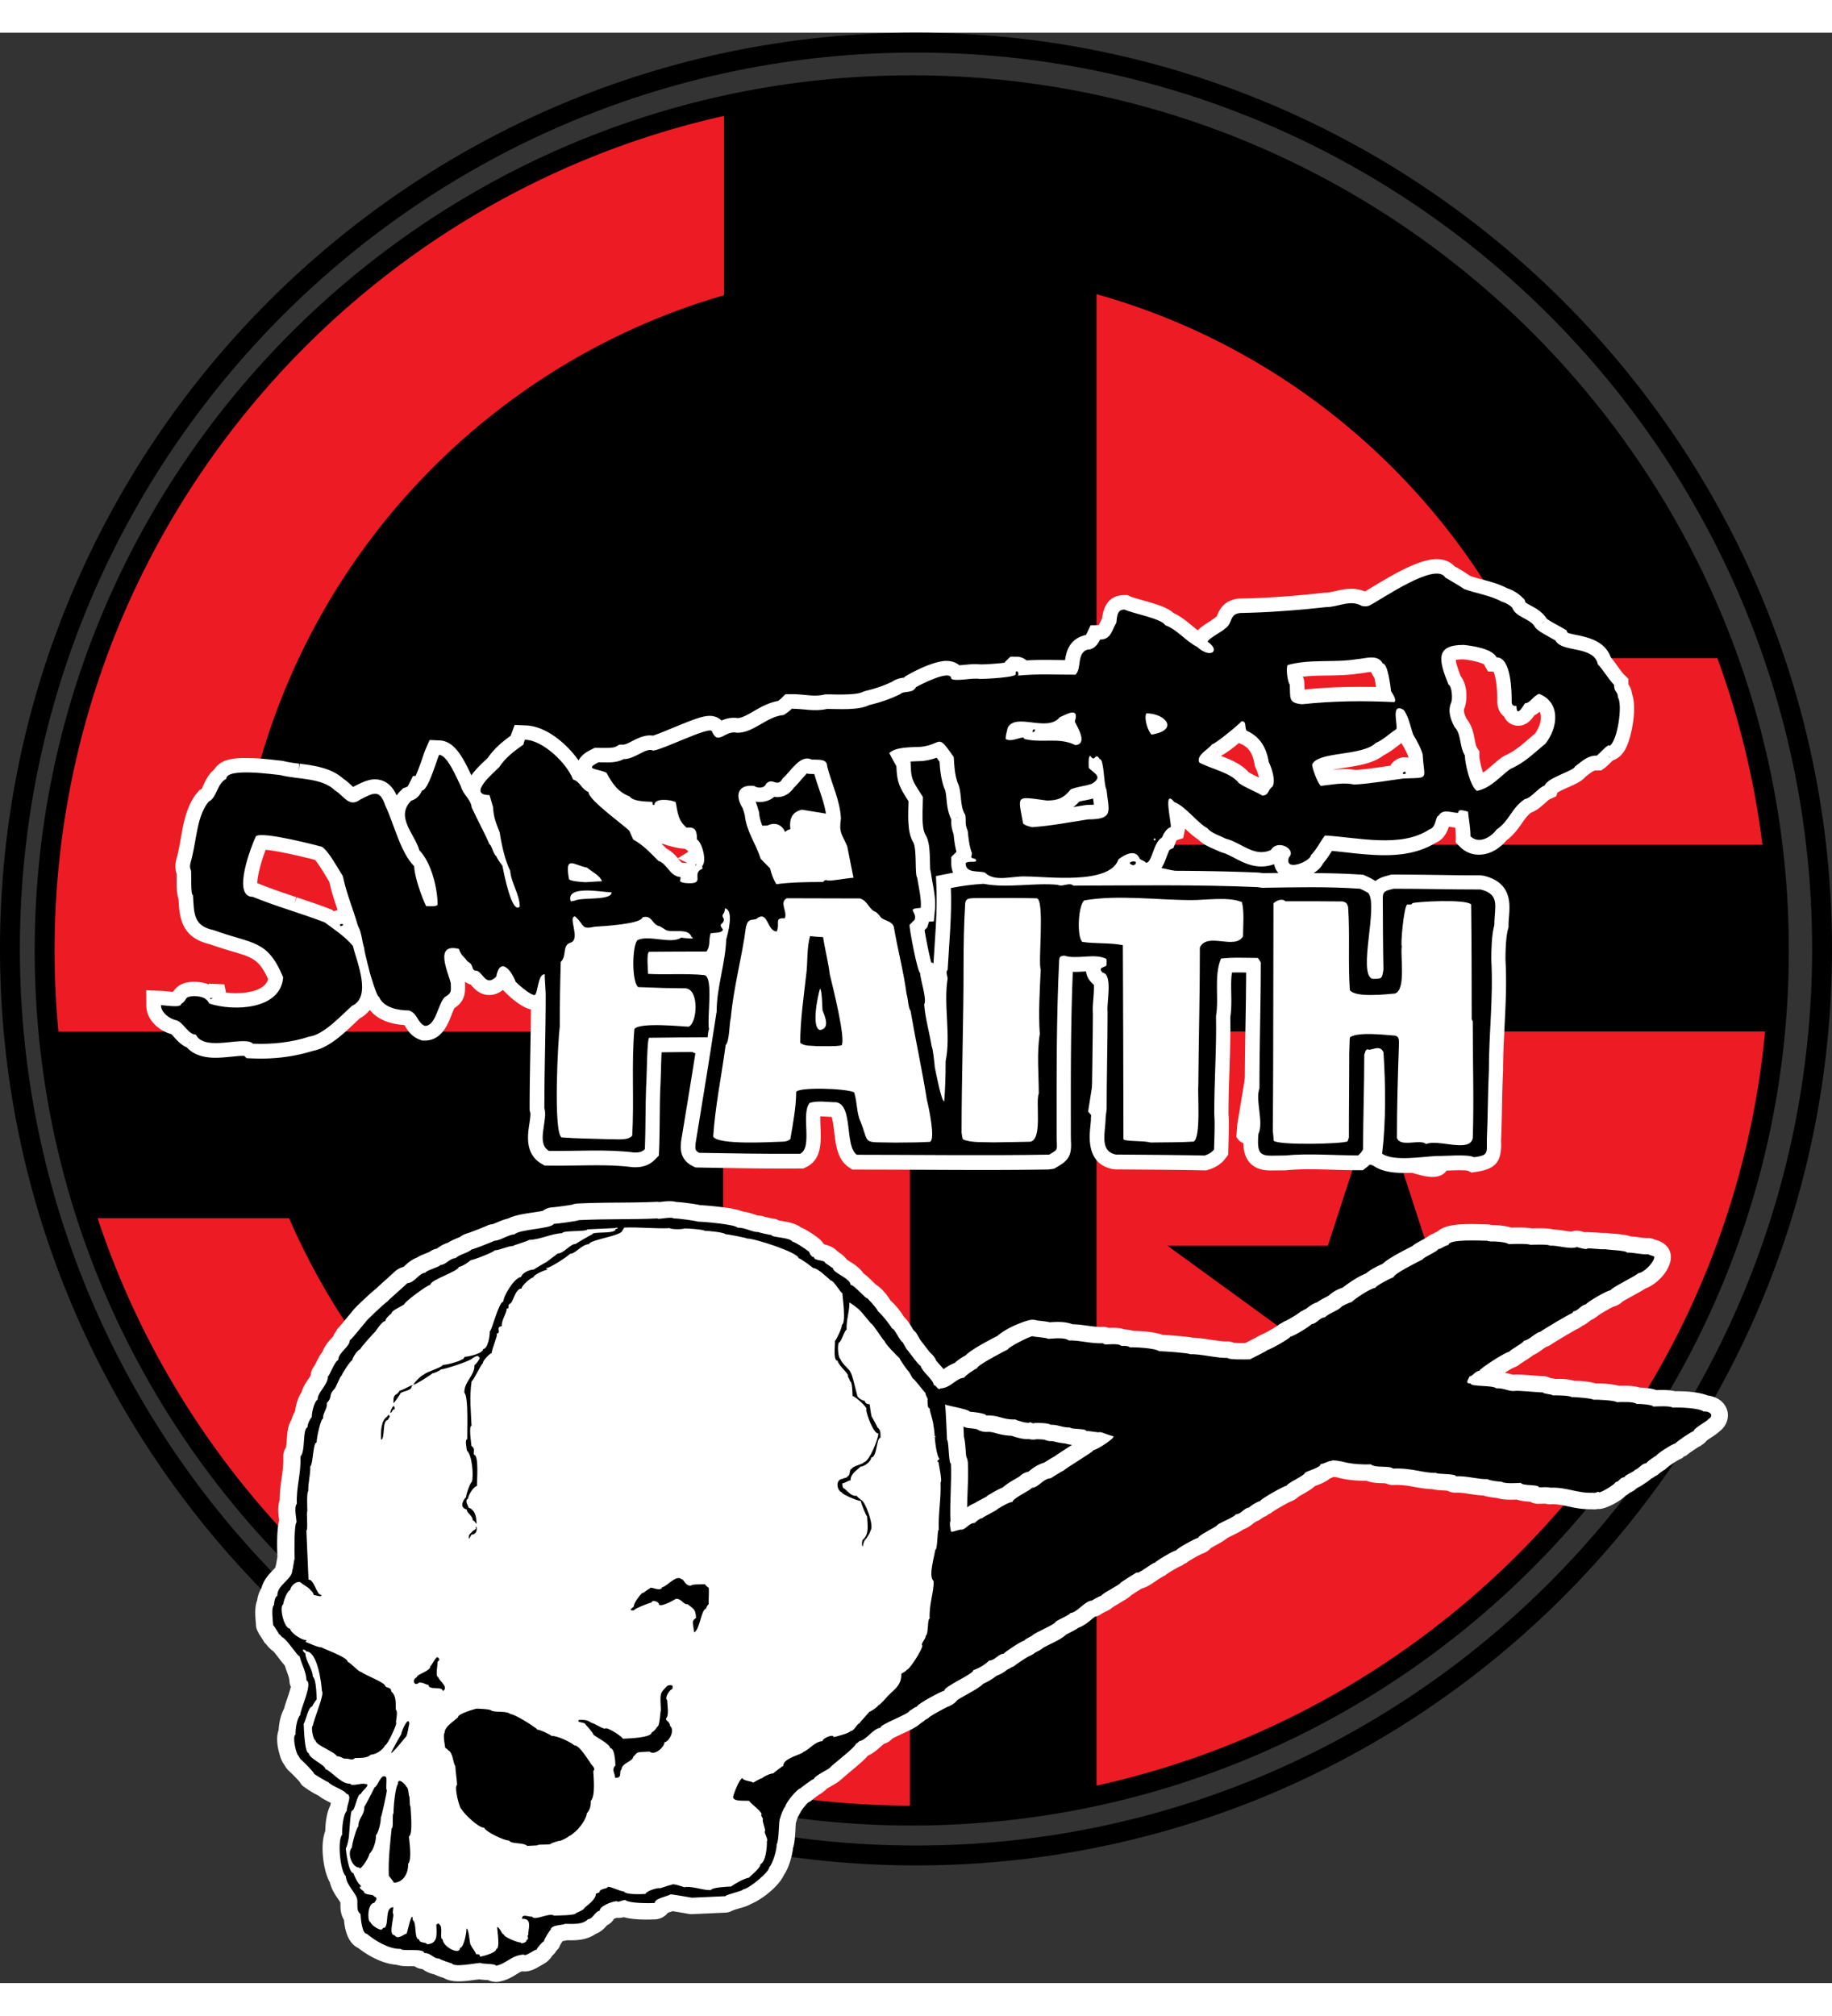 <svg height="2500" viewBox="34.81 24.38 388.32 413.25" width="2273" xmlns="http://www.w3.org/2000/svg"><rect x="34.81" y="24.38" width="388.32" height="413.25" fill="#333333" stroke="none"/><path d="m228.07 401.47c-100.98 0-183.13-81.93-183.13-182.64s82.15-182.64 183.13-182.64 183.13 81.93 183.13 182.64-82.15 182.64-183.13 182.64z" fill="#ed1c24"/><path d="m228.97 412.7c-107.06 0-194.16-87.1-194.16-194.16s87.1-194.16 194.16-194.16 194.16 87.1 194.16 194.16-87.1 194.16-194.16 194.16zm0-384.11c-104.74 0-189.95 85.21-189.95 189.95s85.21 189.95 189.95 189.95 189.95-85.21 189.95-189.95-85.21-189.95-189.95-189.95z"/><path d="m45.1 236.01c1.28 13.68 4.06 26.92 8.19 39.56h42.8c16.92 39.05 50.61 69.06 92 81.08v-120.64z"/><path d="m410.46 196.45h-143.23v-116.67c40.41 11.33 73.55 39.8 91.21 77.12h42.64c-21.17-58.83-71.63-103.69-133.85-117.16-12.63-2.73-25.72-4.21-39.16-4.21-.13 0-.26.01-.39.01-13.55.03-26.69 1.68-39.4 4.48v39.98c-53.2 15.39-93.66 60.64-102.21 116.45h141.61v205.68c.13 0 .26.01.39.01 13.45 0 26.54-1.48 39.16-4.21v-161.92h143.81c.53-5.66.83-11.38.83-17.17 0-7.59-.52-15.05-1.41-22.39z"/><path d="m228.07 404.25c-102.51 0-185.91-83.18-185.91-185.42s83.4-185.42 185.91-185.42 185.91 83.18 185.91 185.42-83.4 185.42-185.91 185.42zm0-366.62c-100.19 0-181.69 81.29-181.69 181.2s81.51 181.2 181.69 181.2 181.69-81.29 181.69-181.2-81.51-181.2-181.69-181.2z"/><path d="m326.78 249.06 10.51 32.34h34.01l-27.51 19.99 10.51 32.34-27.52-19.99-27.51 19.99 10.51-32.34-27.51-19.99h34z"/><path d="m380.74 164.45a4.49 4.49 0 0 0 -.76-1.99l-.01-1.17-.89-.89c-.46-.46-.98-1.19-1.43-1.82-.47-.66-.9-1.25-1.43-1.88-1.23-3.47-4.95-4.23-7.17-4.69l-.21-.04c-.59-.13-1.39-.29-1.76-.45l-.27-.55-1.65-.94c-1.3-.7-2.14-1.2-2.51-1.49-.93-1.48-2.41-2.27-3.39-2.79-.22-.12-.84-.45-1.09-.65l-.21-.61-.53-.51c-.9-.86-1.99-1.52-3.15-1.89-1.75-.91-3.54-1.39-5.27-1.85l-.31-.08c-.68-.18-1.46-.39-2.28-.68-.48-.34-1.96-1.34-3.27-2.02-.62-.66-1.74-1.45-3.54-1.53-3.53-.15-8.75 2.78-13.68 5.77l-.98.59c-.32.19-.6.36-.82.49-.81-.34-1.67-.53-2.57-.57-1.07-.05-2.19.14-3.64.47-.72.16-1.47.33-2.04.34l-.35.02c-6.57.74-12.64 1.15-18.04 1.24l-.26.02-.25.03c-2.9.47-3.79 2.54-4.17 3.49-.03.06-.05.13-.09.24l-1.18.87-.05.03c-1.12.7-2.1 1.31-2.79 2.05-.34-.25-.66-.52-.98-.78l-.28-.23c-1.09-.9-2.32-1.93-3.88-2.65-1.3-1.18-3.38-1.82-6.72-2.76-.87-.25-2.07-.58-2.39-.74l-.63-.31h-.71c-.31 0-.6.03-.87.07-2.2.35-3.48 1.98-3.82 4.84-.13.26-.25.52-.44.91-.08.17-.18.39-.27.55l-1.73.03-.81 1.7c-.06.12-.11.22-.13.25l-.08.14h-.22l-.47.16c-3 .99-3.5 3.69-3.71 5.14l-1.11-.02c-2.24-.03-4.56-.07-7.05.07-.56-.47-1.24-.74-1.98-.78l-1.43-.01-.93.89c-.11.1-.22.23-.35.39-1.37.19-3.8.35-5.05.36-.19-.02-.4-.04-.61-.05-.83-.04-1.69.04-2.58.12l-.17.01c-.38.04-.77.08-1.15.1-.67-.56-1.53-.87-2.49-.92-.38-.02-.81.01-1.26.09-2.89.47-6.63 2.57-7.07 2.82l-.7.41-.15.21c-.13.02-.28.04-.44.06-.53.09-1.32.26-2.12.81-1.68.81-3.53 1.46-5.69 1.97l-.64.23c-1.07.53-4.04.55-6 .51-.55-.02-1.08-.03-1.53-.02h-.34l-.3.07c-.76.16-1.48.21-2.37.18-.52-.03-1.04-.07-1.6-.13-.8-.07-1.34-.12-1.91-.14-.32-.02-.65-.03-.99-.02h-1.24l-.9.88c-.21.2-.4.36-.68.56-2.08.37-3.83 1.38-5.24 2.21-1.21.7-2.17 1.25-3.09 1.4-.06.01-.11.02-.2.02-.2-.03-.41-.05-.63-.06-.96-.04-1.79.13-2.82.57l-.02-.01c-.42-.41-1.16-.92-2.31-.97-.32-.01-.66.01-1.03.07-1.39.22-3.18.91-6.95 2.46-1.68.7-3.34 1.38-4.22 1.65-.15-.02-.3-.03-.47-.04-1.4-.06-2.81.61-3.94 1.2-.7.36-1.44.75-1.92.75h-.8l-.69.4c-.54.3-1.77.31-2.83.29l-1.7-.01-.65.32c-.77.39-2.15 1.08-2.77 2.36-2.55-3.62-6.9-7.25-11.12-7.43l-2.43-.1-.85 2.29c-1.57 1.14-3.36 2.54-4.87 4.71-.09.09-.21.2-.36.34-.94.88-2.2 2.06-3.1 3.34-1.85-3.98-3.65-7.27-6.71-7.4l-2.14-.09-.83 1.91c-.14.32-.33.84-.69 1.88-.28.82-.93 2.71-1.46 3.84l-.54-.02-.86 1.73c-.27.54-.27.54-.6.66l-.64.23-.48.48c-.32.32-.62.65-.89 1.03-1.19-2.69-3.03-3.34-4.39-3.4-1.48-.07-2.92.62-4.42 1.38l-.42.22c-.11-.1-.23-.21-.33-.31l-.09-.08c-.42-.39-.93-.86-1.61-1.31-2.59-2.37-6.31-2.84-9.3-3.22l-.19 1.49.07-1.5c-1.21-.15-2.34-.3-3.28-.55l-.58-.09c-.08-.01-.22-.02-.41-.04l-.38-.04c-1.15-.13-3.08-.36-5.06-.44-4.15-.18-6.23.26-7.62 1.58-.25.24-.45.5-.65.81-1.19.98-1.8 2.28-2.25 3.23-.26.55-.36.78-.4.89l-.48.24-.4.47c-2.32 2.71-2.99 6.53-3.59 9.94-.17 1-.35 2.04-.62 3.15-.04.21-.1.41-.15.59-.22.77-.59 2.04-.09 3.61v.89c0 1.66 0 3.23.42 4.51.19 3.61.44 8.08 6.63 9.51 1.77.63 3.35 1.11 4.56 1.47l.18.05c4.27 1.26 5.72 1.69 7.61 5.88-.5 1.79-2.63 2.5-4.33 2.77-1.41.23-2.71.2-3.2.18-.48-.02-.94-.06-1.39-.11l-.36-1.74-3.3-.15.03.19c-1.11-.47-2.2-.54-3.05-.59h-.35c-.36.03-.68.06-.96.1-1.49.24-2.47.87-3.24 2.04-.31-.02-.64-.05-.98-.08l-.49-.05c-.34-.03-.65-.06-.87-.07l-3.34-.14.01 3.21c.01 3.07 2.66 5.37 5.31 6.09.14.14.33.34.57.62.59.66 1.47 1.65 2.72 2.2 1.2 1.33 3.02 2.06 5.4 2.17 1.29.06 2.63-.07 4.26-.23.9-.09 1.84-.19 2.43-.16l.08.01.47.48 1.19.05c4.47.19 8.69-.29 12.91-1.6 3.29-.62 6.37-3.53 8.89-5.92l.15-.14c.33-.31.64-.61.88-.83l.02-.02c.85-.45 1.55-1.05 2.09-1.76 1.48 1.88 4.06 3.01 7.32 3.2l.19.29c.49.8 1.3 2.13 3.06 2.8l.53.2h.57c.27 0 .53-.02.79-.06 2.96-.48 4.16-3.54 4.87-5.37l.11-.29c.16-.39.35-.87.49-1.14 1.96-1.3 2.32-2.76 2.27-4.67l-.01-.9-.01-.04c.36.28.78.48 1.24.62l.06.08c.6.71 1.73 2.03 3.66 2.12 1.09.05 2.11-.31 3.08-1.07l.49.49c.96.96 3.38 3.2 5.45 3.64-.02 3.01-.08 6.03-.13 8.87-.08 4.25-.15 8.09-.15 12.07l.01.5.13.43c.11.34-.1 1.68-.19 2.32-.37 2.39-.98 6.39 2.53 8.48l.71.41.81.01c1.97.03 4.15-.01 5.83-.03h.4c2.51-.04 5.11-.08 7.62.03 1.41.06 2.69.17 3.9.32l.41.02c.41 0 .88 0 1.42-.09 1.15-.19 2.15-.69 2.97-1.52l.84-.85.05-1.2c.09-2.15.11-4.42.13-6.24l.01-.75c.02-2.02.04-4.12.11-6.04.05-.66.1-2 .14-3.55l.01-.32c.02-.81.07-2.45.13-3.79 2.41-.03 4.81-.06 7.21-.06-.95 6.02-1.94 12.06-3 18.46l-.09.57-.04.82c-.02.82-.08 3.01 2.49 4.31l.62.3 1.71.03c6.29.11 13.42.24 20.46.19h.7l.65-.32c3.24-1.62 3.1-5.24 2.98-8.44-.03-.77-.06-1.63-.04-2.29.21 0 .42.01.6.02l1.8.1c.26.77.45 2.38.54 3.18.33 2.76.7 5.88 3.07 7.46l.77.52h.93c3.62 0 7.25.01 10.88.03l2.98.01c8.37.04 17.86.09 26.77-.06l1.2-.16.68-.4c2.26-1.31 3.04-2.28 2.92-5.17-.02-.37-.03-.84-.04-1.46v-3.28c-.01-10.29-.02-20.92.42-31.4.82.02 1.68-.03 2.56-.08l.24-.02c.08.9.51 1.74 1.3 2.52l.36.35c.06.88-.07 2.39-.12 3.05-.09 1.07-.16 2-.09 2.93-.01 2.99-.05 6.01-.09 9.09l-.03 2.49a622.2 622.2 0 0 0 -.08 8.68l-.01.09c-.08.59-.15 1.2-.21 1.87v.13c.01.42-.04.86-.1 1.46l-.02.22c-.23 2.37-.76 7.92 4.75 9.01l.58.06c13.81.09 16.97.16 18.18.19l1.06.01.42-.12c1.56-.45 2.82-1.29 3.65-2.41l.59-.79.08-3.22c.05-1.79.11-3.64-.02-5.34-.01-2.95.09-5.94.19-8.9l.02-.58c.11-3.6.23-7.32.17-11.09.27-1.76.23-3.56.2-5.16-.03-1.54-.05-3 .15-4.3.97-.03 2.02-.02 3.01 0a994.6 994.6 0 0 1 -.14 11.01c-.07 4.12-.14 8.56-.15 13.17-.45 1.71-.22 3.64-.01 5.35.11.95.35 2.92.12 3.39l-.27.52-.04.57c-.23 2.64-.11 4.71 1.21 6.23 1.37 1.57 3.39 1.66 4.05 1.68.51.02 1.14.01 1.8 0l.77-.01c.27 0 .56-.01.9 0l.29-.02c3.16-.32 6.59-.21 9.97-.11 1.72.05 3.5.1 5.2.1h1.05l.84-.66c.27-.21.52-.44.76-.69l.75.49c1.3.85 3.04 1.32 5.32 1.42 1.96.09 3.98-.09 5.85-.26.73-.07 1.47-.14 2.05-.17.57.01 1.33-.02 2.2-.05h.12c.92-.04 2.3-.11 3.42-.06.42.02.69.05.9.08l.81.4 1.25-.19c3.82-.62 5.09-2.11 5.03-5.94l-.02-.75c.11-2.41.17-4.93.21-7.28l.01-.51c.04-2.1.09-4.49.21-6.94 0-3.06.15-6.02.29-8.89l.03-.67c.23-4.45.46-9.05.19-13.9 0-3.8.29-5.65.54-6.52l.11-.4v-.41c0-.71.06-1.37.11-2.01.2-2.63.52-7.03-5.34-8.48l-.76-.09c-3.13.01-6.24-.04-9.15-.08-3.1-.04-6.14-.08-9.29-.08h-.41l-.86.24c-.57.15-1.62.41-2.51 1.12-1.01-.6-1.05-.62-2.05-1.08l-.5-.23-.56-.04c-.91-.06-1.92-.12-3.09-.17-2.03-.09-4.24-.14-6.9-.15.41-.26.78-.55 1.08-.83.39-.38.68-.77.93-1.24.71-.82 1.25-1.66 1.74-2.44l.11-.19c.82.07 1.66.16 2.55.26l.47.05c1.98.23 4.09.45 6.26.55 1.53.07 3.85.11 6.29-.28 2.42-.39 4.57-1.16 6.4-2.29 1.87-.75 2.55-2.56 2.83-3.43l.18.03c.37.06.76.13 1.15.16.09.75.13 1.32.13 1.89l-.01 1.29.91.9c1.02 1.02 2.31 1.6 3.74 1.66.42.02.84-.01 1.25-.07 2.36-.38 4.02-1.96 4.84-2.94 1.56-1.15 2.51-2.53 3.33-3.7.58-.83 1.08-1.54 1.87-2.18 1.17-.41 2.05-1.2 2.92-1.97.37-.34.85-.77 1.04-.86l1.41-.65.25-.77c.27-.18.94-.55 2.52-1.24 1.34-.6 2.62-1.16 3.45-2.14l.25-.19c1.3-1.01 1.53-1.13 2.07-1.14h1l.82-.59c.2-.15.62-.53 1.06-.97.15-.14.31-.3.46-.46l-.01-.01.67-.33c1.53-.74 2.53-2.38 3.25-5.34.35-1.35 1.25-5.71.27-8.54zm-32.84 11.46c-.23-.37-.37-1.04-.5-1.74l-.03-.17c-.25-1.26-.55-2.82-1.7-4.25-.76-1.53-.55-2.03-.46-2.23.46-1.01.93-4.57-.76-6.75-.78-2-1.02-2.98-1.07-3.47.39-.1.9-.14 1.61-.14 2.35.27 3.61.69 4.26.99l.09.04.86 1.53 1.19.05c.23.52.78 2.18.79 6.13-.02 1.85.76 2.85 1.44 3.38a3.259 3.259 0 0 0 2.85 1.94c1.8.07 2.85-1.15 3.57-2.19.37-.19.73-.44 1.12-.77.07.13.13.28.17.44.31 1.12-.14 2.76-1.16 4.2-.47.39-.92.78-1.35 1.14l-.13.11c-1.74 1.49-2.99 2.56-4.97 3.43l-.58.34c-.68.51-1.36 1.09-2.02 1.66-.61.53-1.3 1.13-1.97 1.58-.43-1.32-.77-2.91-.77-3.64l.01-.88zm-29.26 4.4c.39-.06.77-.12 1.12-.17.43-.06.85-.13 1.28-.2 2.4-.39 5.11-.93 7.08-2.48 1.07-.51 2.11-1.31 2.94-1.95l.2-.15c.21-.16.41-.32.6-.46.73 1.21 1.22 2.19 1.47 2.93 0 .06.01.11.01.16-.21-.05-.43-.08-.65-.09-1.24-.06-2.54.66-3.17 1.79l-.83.12c-2.2.32-4.47.65-6.57.79h-.05c-.5-.1-1.05-.16-1.62-.18-1.12-.05-2.27.05-3.38.18.43-.09.94-.19 1.57-.29zm-7.54-19.23-.2-.23c1.61-.21 3.32-.24 5.13-.27h.13c2.02-.03 4.31-.05 6.68-.42.45-.03.94-.11 1.33-.17l.22-.04c.34-.05.72-.11 1.01-.12l.67 1.2h.06c.12.55.24 1.22.35 1.99-5.47-.12-10.3.04-15.16.53 0-.38-.02-.8-.04-1.25l-.04-.6zm-18.37 15.33.15.12.02.04zm-.1.11.4.3.05.1zm8.36 3.7c.28.57.55 1.37.68 1.99l-.09-.05c-.67-.32-1.42-.67-2.09-1.08-1.58-1.77-3.98-2.74-5.85-3.45l.09-.09c1-.55 2.24-1.44 3.68-2.65l.38.16c1.7.75 2.56 2 2.94 4.32l.07.43zm-7.15 17.87c.8.2 1.68.66 2.61 1.14 1.46.77 3.27 1.72 5.38 1.81a7.68 7.68 0 0 0 3.05-.48 3.93 3.93 0 0 0 .89 1.86c-.31.01-.63.01-.97.01l-2.29.03-.71-.1-.34-.03c-7.54-.32-15.07-.38-20.88-.38.73-.86 1.14-1.96 1.48-2.87.15-.4.46-1.23.66-1.57l.81-.39.44-1.1c.11-.28.2-.44.25-.53l1.39-.46.35-1.72c.02-.09.04-.18.05-.27.91.86 1.77 1.64 2.76 2.28 1.05 1.05 2.42 1.64 3.42 2.06l.22.1c.24.11.48.21.69.32zm-27.34-11.45.09.67c.03.22.06.44.08.64-.33.03-.75.04-1.22.04l-.52.04-2.61.43c.42-.32.84-.7 1.25-1.15.32-.09.67-.17 1.08-.25l.17-.03c.58-.12 1.12-.23 1.68-.39zm-28.83 4.11.05-.03h.18zm.19-.2-.15.09h-.06zm-.38.17h.09l-.07.04-.15.02zm-4.58 27.3-.15 2.36c-.03.39-.05.79-.08 1.17l-.48-.22c-.46-1.67-1.12-5.05-1.41-6.8l.57-.58.23-.72c.05-.15.09-.32.13-.49l1.04-.07.25-2.6c.17-1.85-.22-3.98-.53-5.67l-.04-.21c-.08-.45-.16-.87-.21-1.26l-.08-.52-.1-.56-.05-.05c-.02-.44-.04-1.01-.05-1.44-.05-2.49-.13-4.22-.7-5.54l-.22-.42c-.76-1.19-.69-3.85-.63-5.99l.05-2.09-.53-.82c-1.73-2.72-1.95-3.07-2.05-5.85l-.03-.72-.06-.12c.56-.04 1.1-.05 1.49-.07l1.05-.04.13-.01c1.08-.14 1.99-.36 2.9-.69.18.24.37.5.55.76l.08.11c.1 1.71.26 3.42.92 5.4l.14.32c.24.48.32 1.35.41 2.22.11 1.17.27 2.77 1 4.22.01.17.01.31 0 .44 0 .77.04 1.42.5 2.74.14 1.49.34 2.72.61 3.74-.05.05-.11.1-.2.19l-.91.9v1.27c0 .77.13 1.46.4 2.06-.24.04-.49.09-.77.14l-2.87.57.11 2.62c.14 4.03-.14 8.23-.41 12.32zm-37.32-28.88c-.12-.41-.28-.97-.48-1.5l-.11-.33c.21.04.42.06.64.07 1.26.05 2.42-.34 3.28-1.09.15.02.32.04.49.05 1.43.07 2.75-.62 3.71-2.01.49-.47.96-1.01 1.34-1.45a52.4 52.4 0 0 1 1.4-1.57l.24.11.62.02c.23.01.47.02.7.02.31 1.08.66 2.13 1.06 3.3.7 2.08 1.37 4.04 1.5 5.99-.38 2.89.1 4.05.96 5.85l.17.36c.09.2.2.42.33.72l.63 3.11c-.03 0-.07.01-.1.01l-.23.03-1.75.02c-.67 0-1.24.14-1.76.4-2.06.01-4.48.05-7 .25-.06-.21-.13-.45-.21-.77l-.23-.89-1.07-1.08c-.32-.32-.64-.64-1-1.02-.43-1.18-.92-2.25-1.37-3.22l-.07-.15c-.78-1.66-1.39-2.97-1.55-4.58l-.04-.33zm-16.92 10.37-.14-.17 1.83.88.02.09-.01.02-1.03-.09c-.13-.09-.5-.52-.67-.73zm.39 1.87-.05.34.01-.25zm-.56-2.07c-.52-.63-1.27-1.46-2.4-2.05l-.31-.31c-1.25-1.26-2.55-2.57-4.36-3.75-.14-.32-.28-.62-.4-.89l-.28-.61-.38-.39c-.38-.38-.95-.86-1.62-1.4.85.24 1.71.34 2.43.39.54.46 1.22.72 1.98.75l2.53.1c.46 1.5 1.23 2.69 2.47 3.84l.81.65.5.34-.01.97 1.11.72c.04.08.08.17.12.27zm-3.23-.78.09-.21.05-.06zm.17-.37.06-.12.15-.18-.12.21zm-85.81 6.52-.27-.09c-.01-1.39.74-4.42 1.78-7.08 3.26.3 9.51 1.9 10.45 2.14.7.78 1.93 2.82 2.4 3.6.22.37.43.72.62 1 .44 2.03 1.06 3.94 1.77 6.02-.26.06-.52.15-.77.27l-.46-.34-.39-.15c-2.29-.89-4.7-1.69-7.04-2.47l-.48 1.42.37-1.46c-2.54-.85-5.43-1.81-7.98-2.86zm272.51-55.55-.44.55.33-.47zm-.39.25-.17.2.12-.17zm-4.66-3.58.06-.02-.22.17zm-14.56-7.55.15-.17-.1.18-.09.09zm-.05.19-.15.27.09-.2zm-268.95 63.94.22-.01-.29.03zm.62 5.25-.2.08-.08.01zm.86 30.79-.1.1.25-.51zm283.57-50.15.13.14.02.06zm17.02-10.78.45.39.13.24z" fill="#fff"/><g clip-rule="evenodd" fill-rule="evenodd"><path d="m158.81 181.44c-.44.41-1.15 1.31-.91 2.9l.22 1.41s1.87-.01 2.07-.02c-.65-.1-1.27.07-1.75.48-.46.41-.68.94-.77 1.51-.09.55-.07 1.14-.05 1.76.01.43.03 1.15-.04 1.56-.01.03-.02.04-.02.07-1.85.45-2.35 2-2.61 2.88-.19.61-.29.9-.52 1.07l-.53.38-.13.64c-.94 4.95-1.72 9.31-2.36 13.32-.45 1.54-1.67 6.98-2.58 12.12-.17.92-.32 1.77-.44 2.56-1.42 8.84-.56 9.62.14 10.26l.31.29.42.1c2.19.53 4.46.96 6.65 1.38l3.31.63.11.02.94.17c1.68.33 3.99.79 5.4-.61l.34-.34.11-.48c.54-2.41.97-4.88 1.35-7.33l.45-2.85c.15-.94.29-1.88.45-2.82.44-2.79.96-5.59 1.6-8.31.98-.06 3.24.2 8.38 1.4l1.73.38.26-.09c1.93-.41 3.03-2.99 3.4-5.23.07-.46.12-.92.12-1.34.06-2.51-.97-4.29-2.77-4.78l-.07-.02-.08-.01c-3.99-.68-4.3-.74-8.95-1.67-.09-.78 0-2.12.22-3.47.22-1.41.56-2.75.91-3.4.82-.04 2.03.29 3.12.6 1.76.49 3.58.99 5.22.56 1.75.53 3.22.85 3.89-.51.04-.07.11-.25.15-.48.06-.37.02-.91-.43-1.43-.69-1.95-2.88-2.29-4.25-2.5-.45-.06-1.21-.18-1.41-.3-.04-.05-.16-.18-.16-.18l-1.04-.87s-.37-.17-.41-.19c-.07-.06-.21-.32-.31-.48-.44-.76-1.36-2.34-3.72-1.98l-.92.14s-.09.21-.17.42c-.82.19-3.37.33-8.74-.24l-.13-.02-.14.01c-.59.03-.9.02-1.06 0-.05-.1-.11-.21-.11-.21-.23-.45-.57-1.14-1.26-1.99l-.4-.49s-.61-.1-.63-.09c.04-.01.37-.01.37-.01s.23-.07.25-.07c.39-.1 1.75.06 2.67.16 2.72.3 6.1.68 6.53-1.98l.24-1.5-1.58-.39-1.46-.37c-3.6-.97-6.72-1.65-8.42-.13zm108.22 18.09-.42.01-.36.21c-1.41.79-2.2 3.2-2.61 5.08-.08.33-.15.71-.22 1.11-.26 1.61-.36 3.7.46 4.84l.31.43.52.17c1.37.44 2.74.71 4.06.97 1.04.2 2.02.43 2.99.68-.42 2.67-6.31 39.94-6.31 39.94l.41.47.32.36c.01.01-.12-.14-.12-.14l.28.34.48.24c.94.36 1.94.55 2.9.75.9.19 1.76.36 2.39.63l.2.08 2.77.42c2.14.32 4.35.67 6.53.89l.34.04.32-.11c1.71-.53 2.45-2.85 3.19-7.45.14-.85.27-1.76.41-2.76.1-.65.19-1.28.26-1.79.07-.37.11-.65.16-.84l.01-.06 2.01-11.52c.98-5.52 1.99-11.22 2.89-16.81.42-.28 1.21-.15 2.82.3 1.92.52 4.54 1.23 6.3-.87l.28-.33.41-2.27c.36-1.85.77-3.96.61-5.8l-.07-.81-.68-.44c-2.17-1.4-5.53-1.74-8.5-2.05l-2.5-.3c-2.33-.37-4.71-.88-7.21-1.41-5.18-1.12-10.54-2.26-15.63-2.2zm-19.07-3.59-3.85-.61-.31-.02c-.84-.07-2.6-.21-3.32 1.91l-.03.09-.03.1c-.86 3.87-1.67 8.14-2.45 13.04-.94 5.85-2 11.73-3.01 17.4-1.03 5.72-2.09 11.62-3.04 17.53l-.03.16.01.07.08 2.52.65.31c1.42 1.02 3.6 1.38 5.52 1.71l1.57.27 7.8 1.12.15-.01c2.67-.1 3.5-3.19 3.98-6.21.09-.51.16-1.03.23-1.52.06-.39.12-.86.19-1.3.11-.71.24-1.39.37-1.61l.15-.26.07-.33.5-3.54c.15-1.2.3-2.41.5-3.6.28-1.73.63-3.41 1.13-4.95l.07-.19.02-.19c.11-1.3.29-2.62.51-3.96.42-2.64 1-5.33 1.56-7.97l.37-1.72s-.04-.16-.07-.3c-.01-.21.04-.65.14-1.22.16-.97.41-2.3.64-3.46.36-1.85.66-3.44.87-4.77.67-4.21.52-5.99-.93-6.73l-.21-.1-.22-.05c-3.18-.63-6.44-1.13-9.58-1.61zm57.6 10.9-.55.4-.11.68c-5.98 36.73-5.98 36.73-7.8 47.58l-.02.08-.01.14-.14 1.86-.07.74.36.51c.39.55.99 1.36 8.79 2.58 7.5 1.15 8.39.73 8.72.57l.51-.24.77-1.48 2.93-17.67c.22-1.15.35-1.91.45-2.42 1.7-.09 5.3.81 6.62 1.15 0 0 .23.06.42.1 0 .02-.06.31-.06.31-1.22 6.32-2.51 12.91-3.56 19.44l-.05.27.04.26c.41 2.53 3.12 2.75 4.73 2.89.52.05 1.39.12 1.61.25.19.18.57.55.57.55l1.12-.08c.54-.17 2.23.33 3.35.66 2.62.79 6.6 1.97 7.73-1.47l.04-.11.02-.1c.52-2.71 1-5.45 1.43-8.18.43-2.74.85-5.47 1.25-8.15l1.32-8.6s-.12-.26-.16-.38c1.24-7.78 2.52-15.79 3.7-23.66l.11-.67-.41-.55c-1.77-2.44-13.16-3.05-13.96-2.88 0 0-.23.04-.42.09-.04 0-.81-.16-.81-.16l-.52.43c-.42.31-1.06.78-2.31 5.32-.46 1.7-.72 2.82-.84 3.6-.07.39-.1.68-.09.91-.06.28-.15.52-.2.87-.08.51-.15 1.12-.24 1.78-.06.56-.16 1.41-.31 2.28-.2 1.34-.51 2.68-.9 3.12-.13-.03-.28-.04-.28-.04-4.59-.31-6.33-.79-6.98-1.14.2-1.96.48-3.94.8-5.9.1-.66.21-1.32.32-1.97.11-.66.21-1.32.32-1.99.36-2.26.7-4.56.91-6.86l.02-.21-.03-.21c-.21-1.24-.55-1.95-1.96-2.57l-.2-.08-11.74-1.93c-1.23-.84-3-.6-4.23.28zm-101.21-17.71c-1.38.44-1.86 1.41-2.01 2.33-.1.62-.05 1.22-.01 1.61.01.02.01.05 0 .08-.27.06-.56.15-.81.34-.12.07-.19.16-.28.25-.31-.65-.75-1.28-1.56-1.58-.69-.26-1.46-.14-2.29.22-1.82-.04-2.64.3-3.55 2.23l-.06.12-.04.12c-.79 2.67-1.8 5.39-2.77 8.01-1.26 3.41-2.57 6.93-3.47 10.51-.21.55-.39 1.22-.6 2.02-.22.83-.61 2.38-.89 2.75l.12-.1-.35.3-.27.56-1.98 6.18c-1.34 4.09-2.74 8.32-3.73 12.63l-.1.44.14.43c.44 1.42 1.88 2.92 13.85 4.33l.56.06.66.09c.99.14 2.34.34 3.54-.53l.43-.31.57-1.68c.82-2.39 1.72-5.06 2.24-7.62 2.07 0 7.23 1.04 9.13 1.74.03.55.03 1.11.02 1.72-.04 1.34-.07 2.71.34 4.05l-.04-.13.39 2.19c.49 3.28 1.41 3.56 5.25 4.22l2.22.39c4.59.69 4.59.69 7.4 1l.18.02.19-.01c1.38-.16 1.96-1.41 2.23-2.99.13-.81.17-1.73.19-2.6.05-2.03-.06-4.21-.14-5.04.01-3.73-.1-7.38-.22-10.92l-.2-8.6s-.09-.15-.17-.31c-.06-.23-.05-.96-.04-1.38.01-.59 0-1.09-.05-1.54.08-2.84-.06-5.73-.19-8.52l-.22-6.16-.03-.2c-.34-1.47-1.4-2.13-2.09-2.56-.24-.14-.41-.27-.56-.4-.26-.47-.55-.99-1.05-1.49l-.19-.19-.23-.12c-.2-.09-.41-.49-.62-.9-.43-.83-1.02-1.95-2.41-2.53l-.17-.07-15.85-2.58zm6.07 27.45c-.06 3.25-.22 4.9-.22 4.9s-1.58-.06-2.77-.17c-1.19-.1-2.33-1.12-2.33-1.12s.23-1.45.94-4.12 2.76-12.02 2.76-12.02c.99-3.28 1.67 9.29 1.62 12.53z" fill="#fff"/><path d="m207.88 239.12c-1.11-.17-2.61.09-3.45-.75 0-4.59.75-9.86 1.27-14.41.35-2.56.08-5.66.83-8.17.88.12 1.81.17 2.74.22.39 2.56 1.11 5.3 1.42 7.87.66 2.74 3.46 13.87 2.49 15.07-1.64.29-3.63.12-5.3.17zm1.27-7.61c-.04-.88-.14-4.55-.53-4.56-.49 1.5-1.9 8.4.04 8.75 2.09-.38 1.07-2.77.49-4.19z"/><path d="m347.26 262.65c-1.41-.7-5.97-.22-7.95-.26-3.1.13-8.98 1.2-11.54-.48.83-6.89.74-14.54.29-21.48-.76-1.86-2.7-.17-3.36-.66-.58.18-.45.66-.71 1.1 0 6.67-.25 13.44-.26 20.11-.26.49-.61.93-1.05 1.28-5.04.01-10.48-.47-15.47.02-4.69 0-6.14.8-5.66-4.55 1.19-2.43-.71-7.25.22-9.64-.01-8.93.29-17.9.29-26.74-.26-.27-.36-.75-.7-.93-2.52 0-5.26-.17-7.74.14-1.55 3.66-.39 8.31-1.06 12.15.14 6.9-.39 13.89-.37 20.83.18 2.39 0 5.04-.05 7.47-.49.66-1.28 1.07-2.03 1.28-.88-.01-1.45-.09-18.78-.21-3.58-.7-2.17-4.86-2.17-7.69.04-.62.13-1.24.22-1.86 0-6.85.2-13.84.2-20.68-.26-1.82 1.19-7.96-1.06-8.32-1.2-1.19.66-1.06.84-1.59.04-.92.04-.92-.05-1.32-2.56-1.28-6.18.22-8.97-.7-.75.18-.89.13-1.02.89-.61 12.33-.55 24.84-.54 37.17 0 3.32.53 2.88-1.59 4.12-13.48.23-27.23.03-40.75.03-2.66-1.77-.72-10.61-4.43-11.13-1.73 0-3.89-.4-5.58.14-1.93 2.3.72 9.41-2.02 10.78-7.11.05-14.32-.08-21.39-.2-.97-.49-.79-.89-.79-1.9 1.54-9.37 3.08-18.79 4.49-28.12-.01-4.99 1.85-10.12 2.02-15.2.4-1.37 1.68-6.23-.27-6.58 0 1.46-.97 1.06-.22 2.29 0 1.28-1.36.71-.22 2.16.01.89-2.21.67-2.6.86-.45 1.37 0 2.65-.88 3.84-4.02 0-8.08.01-12.15.05-.61.31-.22 3.94-.22 4.69 3.98.21 8.04-.14 11.98.26 1.94.61.45 9.06.94 11.53-.22.22-.22 1.28-.31 1.64-4.11 0-8.23.05-12.38.1-.48.22-.48 8.48-.65 10.43-.17 4.37-.08 8.8-.26 13.17-.66.66-1.32.71-2.25.71-5.8-.74-12.25-.25-18.08-.34-2.83-1.67-.14-6.49-.98-9.1 0-8.09.3-16.13.29-24.22-.22-3.72-.22-3.72-.18-4.07-1.51-.26-1.42 4.03-2.17 4.38-.92 0-3.36-2.16-4.02-2.82-.84-2.3-3.27-5.48-4.12-1.1-2.16 2.17-2.73-.71-4.06-1.23-1.46-.01-.44-1.2-2.03-1.99-.72-1.06-1.33-1.15-1.82-2.65-5.4-1.32-2.21 5.04-1.72 7.29.01 1.72.27 2.03-1.28 2.92-1.46 1.46-1.85 6.1-4.19 6.1-1.64-.62-1.51-2.66-3.41-3.27-2.2 0-5.39-.57-6.32-2.87-.49 0-1.95-5.09-1.95-5.09.04-.04-1.2-4.41-1.2-5.25-.53-1.59-.49-3.22-1.33-4.73-1.02-3.54-2.48-6.98-3.19-10.52-1.07-1.64-3.05-5.39-4.47-6.23-.53-.14-12.78-3.4-13.97-2.2-.84 1.73-5.24 12.82-.65 12.82 5.04 2.07 10.39 3.53 15.26 5.42 2.12 1.59 4.16 2.87 5.93 4.95.84 3.35 4.08 10.82-.17 12.73-2.25 1.99-5.97 6.11-9.01 6.5-3.75 1.24-8 1.69-11.98 1.51-1.82-1.81-10.2 1.87-12.12-1.93-1.59 0-2.56-2.47-4.02-3-1.41-.26-3.36-1.59-3.36-3.22.92 0 4.29.62 4.28-.26 1.55-1.02.4-1.51 2.74-1.68 1.5.09 2.61.31 3.23 1.59 5.08 1.68 15.16 1.36 15.65-5.58-3.37-8.05-6.38-6.94-14.73-9.98-4.29-.88-4.16-3.49-4.38-7.42-.53 0-.31-4.24-.41-5.17-.52-1.06 0-1.81.22-2.97.93-3.75 1.1-8.83 3.53-11.67 1.77-.88 1.72-3.84 3.71-4.82 0-2.43 10.21-.89 11.41-.81 3.71.97 8.88.53 11.63 3.26 1.86 1.06 2.96 3.75 5.35 1.94 2.82-1.42 4.15-2.26 5.3 1.23 1.9 3.97 3.2 9.94 6.15 12.91 0 2.03 1.6 6.58 2.53 8.44.48 0 2.21.17 2.43-.31-.01-3.54-1.38-9.01-3.86-11.5-.97-3.49-5.18-7.07-1.74-10.52 1.24-.44 1.72-1.01 2.3-2.17 1.28 0 3.04-6.27 3.61-7.56 1.77 0 3.85 5.17 4.61 6.67.49 1.81 2.08 2.65 2.3 4.47 1.2 2.65 2.7 5.3 3.77 7.82.4 0 .85 2.2 1.46 2.51.26.71.84 1.42 1.28 2.03.23 1.15 1.96 10.39 3.68 8.66 0-2.52-1.81-4.99-2.03-7.6-1.11-2.21-1.86-5.7-2.22-8.12-.84-2.21-1.28-3.1-1.42-5.44-.13-.31-.53-1.9-.75-2.47-4.86 0 1.01-4.82 2.07-5.92 1.37-2.09 3.14-3.36 5.12-4.78.08-.31.18-.67.3-1.02 3.76-.01 8.94 4.98 10.23 8.43 1.5.41 1.67 1.95 3.27 2.65 0 1.68 7.17 6.72 8.67 8.22.27.58.54 1.2.8 1.82 2.3 1.32 3.58 2.78 5.35 4.54 1.92.62 2.35 3.23 4.69 3.44 0 .98-.48.93.88 1.24 4.87.49 1.15-1.98 3.76-3.01 0-.17 0-.35-.05-.57 1.02-1.02.04-4.91-1.11-5.65 0-1.5-.14-2.79-2.21-2.48-1.81-1.68-1.82-2.92-2.3-5.43-1.19-.58-4.52-.88-4.5.61-.67.01-.18-.04-.49-.66-1.24-.08-3.94-.03-4.77-1.14-2.52-.97-3.72-2.82-4.91-5.03-1.9-.93-4.85-.62-1.68-2.21 1.82 0 3.72.22 5.3-.67 2.57 0 4.73-2.56 6.28-1.81 2.03-.19 11.57-5 12.42-4.17 1.33 3.32 2.78-.26 5.39.4 3.59 0 6.19-3.45 9.86-3.77.61-.39 1.14-.75 1.72-1.33 2.65 0 4.72.66 7.5.04 2.43 0 6.54.35 8.88-.8 2.39-.58 4.6-1.33 6.63-2.35.75-.76 2.61-.04 3.31-1.46.75-.44 7.47-3.94 7.47-1.78.97.66 4.46-.27 6.1.04 1.1 0 8.13-.32 7.55-1.11 0-.98.8-.44.53.4 4.29-.41 8-.18 12.16-.19 1.37-1.37.22-4.55 2.52-5.31 1.33 0 2.17-1.01 2.69-2.13 2.3-.04 2.39-1.77 3.45-3.57.17-1.25.08-2.79 1.72-2.79 1.64.8 7.96 1.93 8.62 3.31 2.52.88 4.38 3.4 6.77 4.59 2.92 2.65 5.04.79 2.25-1.07 0-.65 3.58-2.47 3.58-2.74 1.86-1.11.84-3.05 3.27-3.36 6.01-.1 12.29-.59 18.26-1.25 2.65 0 5.08-1.69 7.6-.23.58.08 1.02.13 1.54-.09 2.61-1.28 14.05-9.38 16.12-5.94.05 0 3.81 2.25 3.99 2.43 2.61.97 5.53 1.32 8 2.69.75.18 1.59.67 2.18 1.23.74 2.12 3.75 2.26 4.8 4.07.31.8 3.32 2.3 4.38 2.91 1.32 2.65 8.19 1.01 8.98 5.07 1.19 1.19 2.21 3.1 3.44 4.33.01 1.68.8 1.28.81 2.66 1.06 1.45-.09 9.45-1.81 10.29 0-.75-2.17 1.69-2.65 2.04-1.95 0-2.92 1.02-4.68 2.35-.01.8-5.84 2.34-6.37 3.98-1.45.53-2.87 2.7-4.21 2.88-2.91 1.95-3.26 4.64-6 6.46-1.19 1.68-3.81 3.14-5.53 1.42.01-1.82-.34-3.4-.52-5.22-.83-.17-2.08-.7-2.08.27-1.41 0-3.27-.97-4.18.62-.63-.01-.46 2.52-1.92 2.87-6.05 4.02-15.15 1.69-22.14 1.3-1.02 1.28-1.72 2.91-3.01 4.2.01 1.24-5.7 3.63-4.64.45 1.72-1.72-2.38-3.97-3.81-1.58-3.57 1.63-6.23-1.59-9.63-2.42-1.15-.62-2.96-1.1-3.81-2.17-2.3-1.28-4.56-4.59-7.04-5.57-2.47-3.09-.57 4.42-.75 5.31-.93.31-1.5 1.33-1.85 2.22-1.81.88-2.08 5.25-3.35 5.35-.44-.45-.89-.48-1.37-.84-.88-2.21-3.23-.88-4.51.09-1.81 5.48-15.24 3.63-19.62 3.64-2.7-.17-6.58 1.29-8.7-.83-1.42-.44-4.07.22-4.08-1.98.67-.67 2.79.18 2.08-.89-1.36-.35-.75-.31-.75-1.27-.52-1.28-.75-3.23-.88-4.64-.71-1.85-.27-1.64-.53-3.45-1.28-1.94-.58-4.73-1.64-6.85-.62-1.86-.67-3.45-.8-5.4-3.64-5.21-2.26-2.73-6.9-2.16-2.17.1-5.44.01-6.76 1.32.48.93.97 1.87 1.5 2.79.14 3.53.63 4.37 2.57 7.42-.04 2.69-.39 6.54 1.08 8.84.71 1.64.23 6.81.76 7.34.27 1.81.94 4.51.76 6.41-3.28.22-.71.75-1.28 2.51-.36.35-.71.71-1.11 1.11.01 1.15 1.69 9.95 2.26 10.21.01 1.28 1.51 5.65.85 6.63.22 2.96 1.15 6.09 1.6 8.93.26.26.62 3.98.66 4.42.17.79 1.37 7.2 1.99 7.2.22-2.78.3-5.31.3-8.53 1.15-5.4-.49-11.98.43-17.54-.04-.49-.49-1.46 0-1.77.3-5.7.92-11.63.68-17.37 2.3-.45 4.6-.76 6.94-.89 5.08.97 10.7-.27 15.7.21 1.06.53 2.47-.62 3.31.17 12.91-.02 25.99-.25 39.04.32.3.05.66.09 1.01.14 6.85-.1 13.92-.28 20.73.2.88.4.88.4 1.77.92 2.13 2.83-2.28 16.94.81 18.17 2.16 0 2.04 0 2.38-1.94 0-.88-.09-1.46-.14-15.25 0-1.5.84-1.5 2.29-1.9 6.24-.01 12.16.17 18.44.16 4.25 1.05 2.92 3.66 2.92 7.51-.57 2.03-.65 5.13-.65 7.34.45 8.22-.51 15.38-.51 23.47-.23 4.86-.21 9.72-.43 14.58-.02 3.04.38 3.39-2.71 3.83zm-.27-4.11c.26-8.22-.02-16.49-.01-24.71-.09-.13-.18-.27-.22-.4-.01-8.04-.02-16.27-.12-24.35-1.19-1.19-11.66-.57-12.45-.26-.18.4-.62.27-1.12.27-.75.75-1.41 8.62-1.13 8.89-.36 1.89.97 9.36-1.5 9.99-1.72.14-8.4.94-9.51-.75-.4-5.83.04-11.8-.37-17.63-.27-.79-.35-.92-1.2-1.14-4.06-.05-8.08-.04-12.1-.04-.7-.7-1.99-.09-2.52.44-.06 37.22-.06 37.22-.14 48.22.1.71.14 1.42.18 2.08 1.02 1.01 14.85.69 15.69.12.08-.27.17-.53.26-.8-.01-5.87.08-11.8.07-17.64.09-3.35.09-3.35.18-3.62 1.81-1.19 7.56-.45 9.59-.32.89.26.75 1.06.76 1.9-.22 6.59-.43 13.18-.42 19.76.7 2.12 4.99.13 6.19 1.32 2.38-1.18 9.37 1.99 9.89-1.33zm-115.09.85c1.28-.36-.27-7.55-.63-8.93-1.02-6.45-2.36-12.45-3.46-18.86-.48-.49-.54-2.75-.84-3.54-.63-4.77-1.91-9.54-2.71-14.27-.48-1.2-1.68-1.15-2.65-1.86-.35-.44-.66-.88-1.15-1.24-1.5-.48-1.72-2.47-3.41-2.87-5.17 0-10.34-.04-15.47-.04-1.67.85.23 2.92-.43 4.25-2.3-.13-.97.97-1.68 2.78-2.16 0-1.81-4.77-4.42-2.6-1.49.22-1.68.13-2.12 1.63-.83 6.41-2.64 12.82-3.21 19.23-.35 1.33-.27 5-1.1 5.83-.87 6.46-2.2 12.87-2.64 19.37.93 1.85 12.73 1.13 13.31 1.13 1.06-.08 2.3.14 3.05-.62.53-3.14 1.23-6.77 1.23-9.95.53-1.1 10.7-.76 12.29.08.66 1.99.49 4.42 1.37 6.23 1.95 4.95.1 4.25 7.35 4.41 4.53-.03 4.53-.03 7.32-.16zm55.91-.05c1.58-.8.83-9.98 1-11.98.08-9.68.34-19.49.33-29.16 1.63-3.33 7.39.61 9.15-2.36 0-2.25.3-5.12-.23-7.24-2.7-1.19-7.65-.44-10.56-.43-7.39 0-15.7-1.18-22.86.06-1.28 1.01-1.63 7.6-.43 8.79 2.87.44 5.74.13 8.61.7.05 13.7.11 27.41.12 41.11.1.09.18.13.23.18 1.81.34 3.94.12 5.52.52 3.02-.06 6.11 0 9.12-.19zm-34.61.03c2.65-.53 1.05-8.4 1.8-10.26-.01-4.07-.45-8.58.21-12.55-.31-4.41-.01-9.24.2-13.7-.61-1.23.88-14.54-.8-15.07-4.46-.13-9.02-.04-13.49-.04-.97.09-1.54.05-1.72 1.06-.27 4.38-.35 8.79-.35 13.17.01 11.89-.42 23.52-.42 35.45.14.97.14.97.27 1.41 1.59.79 4.5.57 6.54.66 2.63-.04 5.2-.09 7.76-.13zm-84.38-1.3c.43-7.47-.19-15.16.46-22.58 1.11-1.51 10.44-.5 11.49-.5 1.81-.7 2.34-7.83-.62-8.13-4.34-.04-4.34-.04-10.08-.26-1.37-1.1-1.29-8.79-.14-9.94 2.43-1.2 7.08.93 9.27-.54.31.05 3.45.48 2.18-.14-.71-2.21-4.6-.53-5.79-1.72-.36-.22-.67-.4-.97-.57-1.6-.22-1.56-2.52-3.63-1.85-.35 1.42-8.39 1.86-10.08 1.96-3.04.66-2.07-.27-4.2-2.17-1.59.01 1.11 4.56-.79 5.49-2.12.57-.83 2.74-2.25 4.16-.13 4.51-.22 9.1-.2 13.57-.36 2.57-1.44 22.41.37 23.6 3.31.26 6.76.26 10.08.39 1.36-.06 4.06.37 4.9-.77zm-89.49-29.14c0 .12 0 .12.13.22.71-.19.4-.23-.13-.22zm27.52-15.59c.05.12.09.27.09.36 1.16-.23.41-.67-.09-.36zm49.73-5.04c1.59-.79 7.86.04 7.87-1.77-2.08-.05-9.81-1.63-8.66 1.91.25-.04.52-.09.79-.14zm52.68-3.97c.27-.26.27-.39.76-.4.18.4 4.28-.44 5.7-.49-.45-2.25-.89-4.46-1.33-6.68-1.2-2.77-1.77-2.86-1.33-5.87-.18-3.89-1.99-7.34-2.93-11.14 0-1.59-1.94-1.28-3.27-1.36-2.44-1.19-4.42 2.53-6.14 3.98-1.15 2.13-2.08-.31-3.5 1.12-.35 1.02-1.77 1.02-2.56.49-3.5-.4-4.12 2.04-2.43 4.72.18.49.32.98.44 1.42.36 3.53 2.26 5.83 3.37 9.28.66.7 1.33 1.37 1.99 2.03.35 1.37.62 2.16 1.33 3.36 3.27-.41 6.59-.46 9.9-.46zm-46.85-.14c-.4-1.23-2.13-2.02-3.19-2.91-2.91-.57-4.73-2.69-3.8 2.44.27.48 2.83.62 3.49.66 1.16-.05 2.35-.18 3.5-.19zm19.88-3.33-.08-.08c.21-.49.31-.36.08.08zm93.27-.78c-.71-.35-2.12.27-.53.71.48-.23.53-.18.53-.71zm3.8-4.65c.09 0 .09 0 .18.13.57-.26-.19-.83-.18-.13zm-13.93-4.36c5.61 0 4.37-1.81 3.93-6.27-.62-.97-.5-6.51-1.43-6.5-1.1-1.68-.92.93-2.03-.71-.48.22-.31 2.08-.31 2.57 1.29 1.29 3.05 1.86.66 3.36-1.5.53-3.05.58-4.5 1.2-1.42 1.82-2.74 2.35-5 2.35-6.76-.88-6.18-1.28-5.08 4.86.49.48 1.28.62 1.9.79 3.99-.28 7.92-1.03 11.86-1.65zm39.11-6.97c.75-1.24-.22-4.02-.8-5.22-.49-2.96-1.81-5.34-4.74-6.63-.39-.8.09-1.99-1.01-1.98-.53.66-5.61 4.86-6.23 4.86-.79 1.11-3.49 2.35-2.74 3.89 2.39 1.33 6.72 2.12 8.4 4.37 1.45 1.01 3.54 1.77 5 2.65 1.47-.17.97-1.06 2.12-1.94zm50.4-3.71c3.12-1.37 4.89-3.28 7.45-5.36 2.73-3.49 3.22-8.75-1.32-10.56-1.33.44-1.91 1.99-3.01 1.99-.66 1.02-1.81 2.96-1.81.57-.85.01-1.03-.22-1.02-1.1 0-1.63-.02-9.2-3.19-9.19-.94-1.9-5.35-2.47-6.99-2.64-6.14 0-5.26 3.32-3.21 8.4.75.35.89 3.09.59 3.76-.8 1.8-.18 3.58.7 5.25 1.46 1.46.98 4.07 2.18 6.01 0 1.68 1.16 6.67 2.56 7.51 2.91-.57 4.85-3.01 7.07-4.64zm-33.12 3.3c3.49-.18 7.08-.85 10.57-1.29 5.62-.18 4.25.3 3.98-5.09-.36-1.37-1.29-3-2-4.19-.57-1.59-1.02-3.98-2.04-5.26-2.92-1.72-1.06 3.59-1.59 4.12-1.28.79-2.86 2.34-4.29 2.87-2.88 2.88-12.33 1.74-13.52 4.61 0 .79 1.29 4.24 1.87 4.51 2.21-.23 4.9-.81 7.02-.28zm10.97-2.31c-.01-.97-1.16.09-.31.09.13-.05.22-.1.31-.09zm-70.16-11.04c1.11-3.4-2.12-1.32-3.18-.93-2.64 3.32-9.37-1.09-11.05 2.27-.17.8-.44 1.55-.43 2.35 1.33.88 3.93-.98 3.94 0 3.97.96 7.33-.45 10.86 1.31 2.6-.27.56-3.58-.14-5zm15.16-1.74c-.53 1.1.31 3.72 1.11 4.51 5.92-.98 2.96-4.51-1.11-4.51zm-24.09 4c0-.4 0-.7.54-.53-.15.44-.14.39-.54.53zm76.68-6.38c.53-.53-.45-1.86-.71-2.3-.13-1.01-.67-5.88-1.77-5.88-1.03-2.08-3.76-1.02-5.49-.92-4.77.79-10.03-.09-14.68 1.25-.4.79.04 3.71.46 4.11.17 2.83-.4 3.93 2.6 4.19 6.69-.7 12.79-.76 19.59-.45z"/><path d="m95.23 363.29c-4.54-6.47.58-9.45 2.99-13.06.57-4.67.17-11.09.5-15.72.24-3.45 1.06-6.95 1.71-10.42 2.35-12.6 10.7-24.05 20.5-32.52 8.8-7.6 23.38-13.06 39.05-14.71 7.9-.84 16.54-.22 23.92.57 6.95.75 13.12 1.73 18.35 4.15 1.85.85 2.54 1.89 4.08 2.96 3.19 2.21 7.19 5.03 10.64 8.56 8.37 8.55 16.34 21.41 16.34 21.41s.2 10.28 1.9 11.74c.32 7.27.28 15.28-.98 22.76-1.12 6.64.32 13.88-3.66 20.12-.96 1.49-3.08 7.02-6.86 10.29-10.1 8.74-28.57 18.13-27.6 18.99 3.61 3.21 3.61 12.59.11 16.06-.53.53-2.35 2.03-4.23 2.78-2.99 1.19-7.61 1.18-7.82 1.66-.02 0-3.77-.39-6.57-1.18-2.9.34-5.42 1.72-5.24 2.08-.29.02-3.42-.14-5.74-.29-1.22-.08-2.64.01-2.38-.26 0 .06-5.04 4.15-5.34 4.31-2.77 1.44-6.93.34-9.17 2.63-1.99 2.03.59 3.09-2.2 3.79-2.54.64-6.56 3.62-9.37 2.47-4.83 1.26-7.61.64-13.35-2.91-5.91.28-15.44-1.29-11.86-9.24-.36.8-2.38-1.62-3.75-4.45-1.07-2.18-1.57-4.82-1.61-5.1-.58-4.12.53-8.15 2.45-11.75.61-1.15 2.06-2.02 2.57-3.14-1.23 2.66-6.54.01-10.38-3.89-2.14-2.17-4.27-2.76-4.04-6.65.06-1.03 1.2-8.36 2.79-8.44-.09-2.02-1.08-6.25-1.74-8.04-.96-2.63-1.85-2.72-3.58-5.19z" fill="#fff"/></g><path d="m400.92 316.29c-.5-1.72-2.07-2.91-4.15-3.16-2.15-.86-5.49-.92-6.91-.9-.89-.23-2.06-.3-3.93-.24-1.15-.4-2.47-.51-3.51-.53-1.03-.33-2.38-.44-4.45-.38-1.56-.43-3.65-.51-4.98-.51-1.58-.48-3.51-.55-4.46-.55h-.02c-1.04-.32-2.38-.45-4.06-.39-.32-.09-.62-.14-.86-.18 0 0-.11-.02-.23-.05a3.47 3.47 0 0 0 -1.68-.38c-.23 0-1.3-.08-1.88-.13l-.12-.01c-2.12-.16-3.26-.24-4.12-.16-.12-.01-.29-.05-.58-.13-.28-.08-.69-.19-1.2-.28.8-.5 1.53-.93 1.82-1.05.09-.03.18-.07.26-.11.43-.17.82-.4 1.15-.69l.96-.63c.71-.45 1.32-.83 1.82-1.25.73-.33 1.36-.76 1.95-1.2l.22-.15c.14-.1.29-.21.4-.28.11-.05.22-.12.32-.19.27-.06.54-.17.77-.34.6-.44 5.12-3.14 5.8-3.44.19-.08.37-.18.52-.31.16-.09.31-.2.46-.31.67-.3 1.2-.71 1.64-1.09.05-.04.09-.08.14-.11.36-.14.71-.34 1.02-.58.17-.09.32-.2.46-.33.48-.4 2.9-1.79 3.41-1.97.05-.01.1-.03.14-.04.62-.19 1.19-.52 1.64-.97.38-.25 1.56-.9 2.09-1.19l.27-.15c1.31-.72 2.07-1.15 2.61-1.5 2.58-.96 5.43-4.08 5.32-6.77a3.38 3.38 0 0 0 -1.2-2.48c-.8-.69-1.66-.93-2.1-1.05l-.04-.01c-.44-.19-1.06-.39-1.67-.36-.57.03-1.15-.06-1.82-.16-.56-.08-1.09-.13-1.6-.16-1.1-.38-2.47-.49-3.9-.61l-.8-.07a4.59 4.59 0 0 0 -.83-.07c-.54.02-1.19-.03-1.89-.09l-1.83-.08c-.22-.02-.41-.01-.59.03-.18-.05-.38-.11-.58-.17-.73-.23-1.53-.22-2.23.01-.33 0-1.18-.12-1.64-.2-.85-.13-1.57-.21-2.23-.24-.69-.17-1.86-.31-4.49-.22-.66-.12-1.85-.24-4.34-.16-1.43-.46-3.18-.55-4.17-.55-.3-.08-.6-.13-.87-.13l-.75-.03c-5.29-.16-8.17.03-9.89 1.52-.27.12-.51.24-.71.35l-.24.13c-.37.15-.74.35-1.08.6-.13.06-.25.14-.37.24-.06.04-.33.21-1.07.6-.71.38-1.34.74-1.88 1.18l-.02.01c-3.63 1.85-5.32 2.86-6.29 3.77-1.12.47-2.49 1.16-3.51 2.02-1.93.75-4.13 2.37-4.93 3-1.08.36-1.95.82-2.58 1.38-.11.07-.21.16-.3.25-.13.1-.57.33-.88.49-.58.29-1.14.62-1.66.98-.92.31-1.64.83-2.17 1.26-.05.04-.11.08-.16.13-.28.11-.55.26-.81.43-.25.09-.48.23-.68.42-.4.33-2.43 1.54-2.86 1.71-.19.07-.37.16-.53.27-.17.09-.33.19-.49.29-.2.08-.39.2-.56.36-.46.37-2.84 1.71-3.31 1.89-.13.04-.26.1-.38.17-.2.09-.4.2-.58.31-.08.04-.15.08-.23.12-.26.16-1.54.81-2.02 1.05l-.27.14c-.06.03-.11.06-.17.08-.95.01-1.97-.01-2.46-.05-.5-.21-1.02-.31-1.5-.27-.72.01-2.07-.18-3.27-.36-1.32-.2-2.7-.41-3.96-.44-.77-.17-1.79-.27-3.29-.39-.83-.07-2.1-.17-3.02-.21-1.84-.67-4.53-.82-6.23-.85-.54-.18-1.14-.28-1.8-.29-1.17-.41-2.38-.39-3.38-.34h-.04c-.46-.17-.92-.25-1.39-.22-1.07.05-2.21-.12-3.31-.27-.81-.12-1.85-.25-2.97-.28-1.64-.63-3.52-.51-4.8-.42h-.03c-.61-.15-1.28-.23-2.05-.31l-.62-.07c-.38-.11-.77-.17-1.18-.15-.92.04-5.16 1.54-7.23 3.42-4.38 2.22-5.99 3.37-6.8 4.15-.82.43-1.63.99-2.28 1.59-.97.34-1.73.86-2.35 1.3-.27-.34-.55-.65-.83-.96-.2-.22-.6-.67-.75-.88-.21-.55-.59-1.03-1-1.41-.05-.06-.11-.11-.17-.16-.22-.22-.98-1.21-1.26-1.58l-.16-.21c-.27-.37-.52-.69-.77-.99l-.69-1.22c-.18-.32-.45-.6-.72-.83-.12-.17-.29-.46-.4-.65-.41-.7-.89-1.48-1.59-2.11-.55-.88-1.62-2.43-2.87-3.49-.6-1-1.75-2.55-3.11-3.41l-.67-.63c-.76-.76-1.39-1.35-2.02-1.8-.74-1.11-1.86-1.86-2.95-2.54-.28-.17-.47-.29-.58-.37-.2-.3-.45-.57-.73-.81-.1-.11-.21-.21-.33-.29l-.9-.63c-.83-.94-1.99-1.28-2.73-1.44-.08-.07-.16-.14-.25-.2-.13-.22-.29-.42-.47-.61-.01-.01-.01-.02-.02-.02-.04-.05-.12-.12-.22-.22l.01-.01c-.09-.08-.17-.14-.25-.2-.81-.66-2.46-1.8-3.81-2.37-1.2-.86-2.7-1.15-4.16-1.37-.14-.02-.31-.04-.45-.07-.43-.24-.89-.39-1.34-.43-.28-.04-1.62-.33-1.88-.41-.01 0-.02-.01-.02-.01-.41-.15-.84-.23-1.28-.23-.18-.04-.56-.17-.79-.25-.64-.21-1.49-.48-2.47-.6-.97-.41-2.38-.69-4.78-.97-1.49-.17-3.23-.33-4.2-.37-.61-.15-1.33-.26-2.24-.38-.41-.06-1.74-.24-2.78-.29-1.15-.29-2.34-.14-3.29-.02 0 0-.16.02-.31.03-.19-.03-.43-.06-.65-.04-2.8.12-5.05.14-7.71.16-2.75.02-5.51.04-9.03.2-.38.03-.74.1-1.08.23-.83.17-3.66.55-4.2.57-.75.04-1.46.31-2.03.74-.32.07-.98.2-2.28.38-2.14.32-3.79.61-5.07 1.25-.88.2-1.68.53-2.35.82l-.1.04c-.23.1-.64.27-.82.33-.44.04-.93.18-1.31.37-.46.22-3.54 1.43-4.02 1.56-.12.03-.23.07-.34.11-.42.14-.87.36-1.25.67-.15.07-.35.15-.52.22l-.12.05c-.64.26-1.31.55-1.95.96-1.06.33-1.83.88-2.23 1.16-.04.03-.09.07-.14.1-.56.11-1.1.34-1.55.69-.24.1-.56.23-.55.23-.78.3-1.48.58-2.1.98-1.08.4-1.86 1.07-2.54 1.69-.13.12-.22.21-.29.27-.63.15-1.27.47-1.77.92l-1.65 1.5c-1.22 1.09-1.97 1.76-2.45 2.24-.39.29-1.07.86-2.6 2.3-1.37 1.29-2.09 2-2.52 2.61l-1.08 1.29c-.39.47-1.41 1.72-1.63 1.94-.26.22-.44.5-.56.8-.27.32-.49.69-.63 1.08-.1.13-.24.28-.35.4l-.08.09c-.57.63-1.4 1.56-1.85 2.79-.51.64-.93 1.42-1.42 2.43l-.29.56c-.48.58-.76 1.29-.8 2.03-.12.23-.4.64-.56.87-.44.65-1.07 1.59-1.39 2.71-.89 1.34-1.24 3.02-1.37 4.03-.33.56-.59 1.19-.76 1.8-.79 1.3-.9 2.86-.99 4.26-.05.78-.11 1.31-.16 1.59-.42.63-.63 1.37-.59 2.06.07 1.6-.15 3.07-.35 4.49-.22 1.5-.41 2.98-.41 4.64-.24.7-.33 1.52-.29 2.47.03.63.11 1.29.18 1.8-.28 1.09-.55 3.14-.37 7.76-.06.28-.11.6-.18 1 0 0-.05.33-.09.57-.08.23-.14.46-.18.7-.15.16-.36.39-.52.55-.7.71-1.95 1.99-2.44 3.84-.55.87-.78 1.83-.87 2.5-.43 1.1-.44 2.32-.4 3.31.02.46.06.96.1 1.43l.05.7c.04.52.23.98.48 1.38.06.19.16.38.29.55.15.2.71 1.08.81 1.25.14.28.33.52.56.71.02.03.05.05.07.08.5.71 1.11 1.17 1.28 1.29.04.03.1.08.18.13.29.31.91 1.13 1.18 1.48.48.63.86 1.12 1.23 1.52l.38 1.12c.32.83.59 1.55.62 2.17.01.43.12.85.3 1.24-.17.71-.56 1.88-.71 2.32l-.04.13c-.33.93-.55 1.59-.68 2.17-.88 1.59-1.11 3.59-1.17 4.57-.24.67-.34 1.43-.3 2.26.03.86.21 1.82.54 2.96.13.47.37 1.3.94 2.06.25.45.62 1.02 1.18 1.5l.04.04.02.02c.37.33 1.76 1.75 1.99 2.04.04.06.07.11.11.16.17.29.38.58.65.8.03.02.06.05.09.07.02.01 1.67 1.25 3.21 1.96.64.53 1.44.95 2.48 1.47l.12.06c-.04.17-.07.34-.09.51-.86 1.7-1.06 3.98-1.09 5.45-.55 1.46-.61 3.23-.55 4.5.09 1.97.53 4.61 1.52 6.36.34 1.44 1.1 2.61 1.78 3.59l.06.09c.1.15.28.41.4.6l.02.97v.12c.03.67.15 1.62.74 2.61.14 1.63.63 4.82 3.03 5.96 1.43 1.11 4.63 3.28 8.07 3.54.94.3 1.95.32 2.98.31.2 0 .55 0 .87.01.49.33 1.06.54 1.68.6.01.01.02.02.04.03.41.28 1.23.83 2.39 1.06.63.29 1.39.58 2.07.78 1.84 1.09 4.36.73 6.76.39l.8-.09c.42.07.82.1 1.16.12l.17.01c.15.01.35.02.54.03a3.775 3.775 0 0 0 2.33.33c1.63-.3 2.77-1 3.72-1.59.51-.32.85-.51 1.16-.6 1.55.2 2.8-.55 3.71-1.08l.64-.36c.06-.04.12-.07.18-.11.48-.25.92-.6 1.27-1 .16-.14.29-.31.4-.5.07-.11.31-.39.42-.5.23-.19.41-.42.53-.68.09-.1.18-.2.26-.31.26-.22.46-.51.57-.86.08-.19.42-.75.59-1 .05-.01.11-.02.17-.03.16-.02.44-.06.78-.15h.28c1.32.02 3.73.07 5.76-1.33 1.26-.49 2.04-1.4 2.37-1.79 0 0 .01-.01.03-.04.64-.31 1.16-.79 1.51-1.38.15-.07.34-.14.51-.2.51.03 1.04-.02 1.55-.15 1.57.43 3.8.59 6.65.46 1.1-.05 2.09-.58 2.72-1.4.16-.06.35-.12.55-.18.16-.05.31-.1.45-.15.77.12 1.99.32 3.31.56.31.06.61.08.9.06l7.04-.32c.5-.02.96-.18 1.36-.4.1-.03.2-.07.29-.12.08-.03.43-.15 1.17-.36.93-.27 1.8-.52 2.56-.97 2.16-.87 5.78-3.59 6.94-6.1 1.11-1.62 1.78-4.19 1.95-5.75.3-.89.4-2 .51-3.96.03-.65.07-1.12.08-1.31l.03-.1c.05-.12.08-.24.1-.36.06-.21.31-.82.35-.92.09-.13.17-.27.23-.42.05-.08.09-.16.14-.24.09-.13.16-.27.22-.42.2-.39 1.23-1.64 1.51-1.87.01-.01.02-.01.03-.02.27-.13.54-.29.74-.48.25-.23 1.52-1.18 1.8-1.33.19-.09.36-.21.51-.35.31-.2.59-.44.83-.71.11-.08.42-.28 1.29-.77.75-.44 1.39-.83 1.91-1.33.01-.01.02-.02.04-.03l1.44-1.24c2.35-1.95 3.45-2.9 4.1-3.7 1.13-.48 2.03-1.29 2.73-1.92.16-.14.49-.43.69-.59.7-.2 1.32-.59 1.79-1.11.49-.28 1.72-.85 2.15-1.05 1.76-.81 2.93-1.37 3.74-2.12.17-.11.32-.21.42-.29l.25-.17c.15-.1.28-.22.39-.35l.02-.02c.28-.09.55-.25.77-.48.53-.45 3.5-2.08 4.12-2.31.17-.05.33-.13.48-.23.55-.27 1.04-.66 1.41-1.13.43-.3 1.63-.98 2.14-1.26 1.44-.79 2.56-1.44 3.36-2.2 1.03-.46 2.01-1.05 2.83-1.71 1-.33 1.72-.87 2.21-1.25.02-.02.05-.04.08-.06.31-.11.59-.28.85-.47.28-.08.54-.22.77-.41.41-.35 2.5-1.73 2.94-1.92.13-.05.25-.1.36-.17.32-.15.62-.34.9-.56l.47-.26c.45-.23.92-.48 1.35-.85.27-.15.91-.47 1.24-.64l.19-.09c1.49-.73 2.58-1.29 3.35-2.02.25-.13.61-.32.61-.32.81-.41 1.46-.74 2-1.12 1.18-.44 2.11-1.21 2.85-1.83.15-.12.45-.38.65-.52.51-.1.99-.31 1.41-.61.02-.01.04-.02.05-.03.15-.1.72-.4.85-.46.16-.05.3-.13.44-.21.31-.15.6-.34.87-.57.06-.04.12-.09.18-.13.17-.12.68-.43 1.52-.93 1.11-.65 1.85-1.1 2.42-1.63.35-.25 1.4-.92 2.19-1.41 1.02-.25 1.9-.85 2.98-1.58l.24-.16c.26-.17.55-.38.73-.48.18-.08.34-.18.49-.31.03-.02.06-.04.09-.05.26-.08.5-.22.71-.42.42-.33 2.49-1.55 2.92-1.72.32-.1.59-.27.81-.49.28-.08.54-.22.77-.43.42-.33 2.6-1.55 3.08-1.73.11-.03.21-.08.31-.12a3.99 3.99 0 0 0 1.48-1.03c.17-.11.57-.36 1.46-.84.89-.5 1.55-.89 2.08-1.34l.9-.46c1.09-.53 1.9-.94 2.54-1.39.98-.35 1.66-.9 2.09-1.25.03-.02.06-.05.09-.08.02-.02.04-.04.07-.06.2-.1.39-.22.58-.35.28-.07.54-.21.78-.41.15-.11.68-.44.78-.49.31-.1.57-.27.79-.48.02-.01.03-.02.05-.04.28-.08.55-.23.78-.44.51-.41 3.41-2.06 4.01-2.29.14-.04.26-.1.38-.17.46-.2.86-.47 1.2-.81.19-.13.71-.43.97-.57l.12-.07c.98-.56 1.8-1.05 2.44-1.64.1-.04.18-.07.18-.07.89-.33 2.05-.77 2.98-1.54.21-.08.4-.16.55-.23.05-.02.09-.04.13-.06.06-.01.12-.02.18-.04.29.04.7.11.9.15.06.02.12.03.18.05 2.2.56 4.58.62 5.83.62 1.17.44 2.41.48 3.28.5.39.01.61.02.73.03.44.19 1.06.38 1.68.36 1.83-.08 3.28.19 4.7.45 1.09.2 2.28.39 3.53.42.73.19 1.5.24 2.23.28.43.02.79.04 1.04.07.57.3 1.2.44 1.83.41.86-.05 1.99.13 2.98.29.87.13 1.8.26 2.76.3.74.24 1.71.41 2.95.54.94.31 2.14.4 4.15.33.83.28 1.71.37 2.54.44.09.01.18 0 .28.01.59.32 1.25.48 1.91.44.45-.01 1.04-.02 1.38-.01.35.09.7.12 1.04.1 1.31-.06 2.39.18 3.65.45 1.53.34 3.07.64 5.01.61.45.05.91.04 1.39-.06.09.01.2.01.32.01 1.29-.06 4.01-1.35 5.51-2.79.39-.22.71-.46.96-.69.51-.18.97-.47 1.35-.86.16-.09.31-.18.31-.18.43-.23.95-.5 1.43-.88.49-.27.89-.59 1.24-.89l.08-.07c.03-.03.07-.06.11-.09.3-.13.58-.31.83-.52.29-.1.55-.27.77-.5.17-.15.88-.64 1.08-.76.23-.12.42-.28.58-.47.13-.08.26-.17.37-.29.34-.3 2.03-1.39 2.43-1.56.32-.11.6-.29.82-.53.02-.01.04-.03.05-.04.27-.08.53-.23.75-.42.35-.31 2.15-1.53 2.55-1.73.19-.08.36-.19.5-.32.39-.24.74-.55 1.03-.91.13-.1.46-.34 1.08-.74.68-.44 1.21-.81 1.64-1.23 1.17-.9 1.81-2.17 1.75-3.56 0-.21-.04-.54-.14-.86zm-160.96 11.07c-.02-.44-.14-.87-.34-1.28-.03-.25-.08-.7-.14-1.55-.08-1.05-.15-1.88-.35-2.63 0-.05-.01-.11-.01-.16l-.01-.29v-.02c-.03-.61-.05-1.18-.08-1.71.39.18.82.32 1.29.34.26.01 1.09.12 1.55.21.64.41 1.39.61 2.14.58.76-.04 1.17.07 1.93.28.86.24 1.88.5 3.28.54.04.01.08.03.12.04.01 0 .1.03.11.04 1.4.47 2.5.67 3.46.62.56.13 1.11.14 1.66.03.58.01 1.35.06 1.48.08.08.03.16.05.25.06.4.17.84.28 1.29.26.24-.01.53.05 1.06.18.68.17 1.34.27 1.99.33.46.15.94.23 1.4.29-.23.15-.48.3-.74.47-1.63 1.05-2.46 1.6-3.01 2-.48.25-1.16.66-2.19 1.31-1.41.39-2.44 1.21-2.97 1.63-.1.08-.22.18-.34.27-.71.14-1.36.48-1.88 1.01-.16.1-.37.22-.57.34l-.16.09c-1.24.71-2.14 1.28-2.83 1.91-.75.29-1.5.71-2.32 1.18l-.51.3c-.23.13-.44.28-.63.46-.18.11-.45.25-.71.38l-.32.17c-.71.38-1.16.63-1.53.86-.52.2-1.03.49-1.52.86.01-.95.04-1.9.08-2.84l.02-.72c.08-1.92.14-3.92.05-5.92zm-11.48-28.06-.03-.03zm81.54 35.34s.01 0 0 0z" fill="#fff"/><g clip-rule="evenodd" fill-rule="evenodd"><path d="m139.94 433.96c-.03-.51-3.21-.32-3.22-.61-1.36.06-5.63 1.02-6.18.08-.22.01-2.34-.73-2.65-1-1.24.06-1.72-1.23-3.16-1.16-.05-1.12-4.66-.27-5.03-.89-2.47.11-5.58-1.87-7.13-3.19-1.02.04-1.29-3.18-1.34-4.17-.84-.72-.62-1.33-.68-2.92-.06-1.43-2.35-3.13-2.44-5.12-1.2-1.02-1.83-7.7-.77-8.78-.06-1.39.2-4.27.98-5.07-.06-1.32 1.34-3.3-.17-3.66-.02-.6-3.27-1.65-3.73-2.42-.26.01-2.8-1.56-3.02-1.74-.01-.36-2.33-2.65-2.73-2.99-.17.01-.55-.77-.64-.93-.34.02-1.37-4.05-.57-4.44-.06-1.23.32-3.45 1.01-4.15-.05-1.11 2.7-6.71 1.31-7.28-.08-1.91-1.05-3.42-1.46-5.12-.43.02-2.72-3.62-3.54-3.95 0 0-.48-.33-.63-.68h-.17c-.01-.16-1.2-1.98-1.28-2.01-.04-1-.46-3.62.2-4.28-.02-.44.21-1.84.69-1.86-.11-2.39 3.25-3.51 3.17-5.53.17-.01.33-2.14.5-2.3-.06-1.4-.12-7.53.42-7.8-.02-.64-.61-3.24.05-3.91-.16-3.54.92-6.3.76-10.01 1.14-1.17.35-5.64 1.52-6.25-.03-.68.52-1.74.89-2.12-.05-.91.54-3.37 1.25-3.72-.07-1.51 2.25-3.17 2.17-4.92.34-.02 1.4-3.18 2.2-3.45-.07-1.51 2.48-2.82 2.42-4.18.3-.02 2.92-3.4 3.41-3.91-.01-.2 4.05-4.01 4.55-4.28-.01-.12 3.82-3.45 4.26-3.91 1.57-.07 2.42-2.14 3.83-2.21-.02-.44 3.14-1.26 3.12-1.62 1.28-.06 1.94-1.41 3.27-1.47.78-.79 2.68-1.12 3.38-1.83.43-.02 4.87-1.82 4.87-1.85 1.28-.06 2.93-1.3 4.24-1.36 1.11-1.12 7.8-1.15 8.31-2.21.81-.04 5.31-.64 5.29-.8 6.77-.31 10.66-.09 16.71-.36.01.32 2.88-.45 3.41 0 .98-.04 5.14.57 5.15.68.68-.03 8 .56 8.42 1.29 1.61-.08 3.11.98 4.39.91 0 .09 2.42.61 2.8.64.03.56 3.86.42 4.46 1.43.51-.02 3.15 1.81 3.51 2.12.04 0 .2.74.55.89.01.2.17.19.43.18.04.95 2.41.57 2.44 1.32.08 0 1.5 1.05 1.62 1.08.05 1.04 3.68 2.11 3.75 3.54.76-.03 3.34 3.12 3.49 2.79.04 0 2.28 2.33 2.3 2.84.3-.01 2.83 3.11 2.98 3.61.59-.03 1.61 2.64 2.26 2.89 0 0 .83 1.52.92 1.59.13 0 2.32 3.21 2.88 3.42.4 1.37 2.73 2.94 2.79 4.09.55-.03.9 1.24 1.44.7 2.21-.1 3.27-2.18 5.02-2.26-.02-.28 2.34-1.95 2.68-1.96-.03-.67 5.81-3.66 6.6-4.06-.02-.4 4.53-2.76 5.25-2.79.01.16 2.87.27 3.22.57 1.37-.06 3.57-.36 4.41.35 2.21-.1 4.64.71 7.31.58.02.63 2.89-.25 3.86.58.35-.02 1.33-.1 1.77.28.89-.04 5.43.15 6.22.84.76-.04 6.41.38 6.56.62 2.12-.09 5.83.89 7.96.79.01.39 3.81.34 4.75.3 0-.04 3.71-1.81 3.71-2 .51-.02 4.67-2.37 4.86-2.82.6-.02 4.29-2.27 4.45-2.64 1.06-.04 1.73-1.39 2.84-1.44.85-.87 2.62-1.32 3.53-2.23-.01-.12 1.71-.95 2.08-.97.57-.59 4.01-2.97 5.07-3.03-.02-.36 3.24-2.1 3.87-2.25-.04-.72 5.27-3.32 6.19-3.8-.02-.36 3.04-1.61 3.32-2.18.64-.03 1.2-.7 2.14-.86-.06-1.31 6.87-.91 8.28-.9.01.16.3-.01.47.14.85-.04 3.42.08 4 .57.68-.03 4.22-.15 4.57.15.98-.04 3.83-.13 4.18.17 1.79-.08 4.22.85 5.73.3 0 0 2.2.7 2.2.29 1.06-.04 2.52.24 3.97.18.01.12 4.41.24 4.43.71 1.41-.06 2.79.43 4.54.35.31.27.91.24 1.26.54.04 1.08-2.24 3.41-3.39 3.46-.65.67-5.87 3.15-5.86 3.62-.8.03-5.05 2.54-5.25 2.99-1.05.17-1.72 1.43-2.66 1.48 0 .2-.21.1-.2.37-.46.02-6.78 3.86-6.82 3.97-.85.05-2.43 1.83-3.46 1.88.02.44-3.11 2.02-3.09 2.34-.81.03-6.37 3.64-6.35 4.04-.86.04-1.49 1.19-2.12 1.21.01.32-1.17 1.54.24 1.47.04.76 4.61.31 5.46 1.03 1.66-.08 2.46.65 3.9.58.21-.21 5.19.32 5.99.29.01.32 2.03.39 2.04.62.33-.01 3.79-.01 4.02.38.85-.05 4.45.28 4.59.54.81-.03 4.53.12 5.01.53.98-.04 3.58-.16 4.2.37.89-.04 3.33.17 3.56.56.55-.02 3.53-.21 4.02.21 1.61-.07 5.72.1 6.56.82 1.66-.08 2.25 1.02 1.04 1.63.02.32-3.11 1.89-3.08 2.53-.38.02-3.86 2.37-3.85 2.61-.6.03-4.08 2.3-4.06 2.58-.08 0-2.12 1.33-2.11 1.61-1.06.05-1.73 1.36-2.45 1.39.02.39-2.21 1.13-2.19 1.57-1.02.05-1.11 1.01-1.91 1.05.01.4-2.9 2.16-3.49 2.19-.02-.4-.97.29-1.23.06-3.5.16-5.57-1.22-9.13-1.06-.01-.16-2.01-.1-2.39-.08-.03-.68-3.42-.24-3.84-.94-.56.02-3.45.23-3.98-.22 0 0-2.61-.2-3.05-.58-1.87.09-4.42-.71-6.72-.61-.03-.6-4.2-.37-4.21-.72-2.65.11-5.08-1.09-9.13-.9-.83-.72-3.67-.04-4.69-.9-1.49.07-3.88-.02-5.73-.5-.01-.04-2.63-.56-2.62-.23-.94.04-1.43.62-2.32.66.03.8-2.96 1.49-3.33 1.87.03.55-3.87 2.25-3.85 2.72-.59.04-5.63 2.89-5.62 3.26-.47.02-2.34 1.18-2.33 1.38-1.11.05-1.6 1.38-2.88 1.44.02.44-3.55 1.87-3.91 2.26.01.36-4.04 2.14-4.02 2.73-.55.02-4.67 2.33-4.66 2.65-.6.02-4.33 2.27-4.49 2.6-.68.02-3.6 2.56-3.88 2.05-.04 0-3.2 1.98-3.44 2.23.01.31-4.08 2.34-4.07 2.73-.3.02-1.97.94-1.96 1.01-1.58.07-3.13 2.58-4.61 2.64.01.35-2.8 1.52-3.12 1.86.02.51-4.25 2.23-4.83 2.82.01.15-1.75.83-1.74 1.15-.68.04-4.45 2.64-4.44 2.8-1.19.05-1.73 1.39-3.09 1.46-.82.83-2.11 1.61-3.33 2.02.04.84-6.2 3.4-6.16 4.36-.51.02-5.85 2.85-5.83 3.41-.5.02-1 .64-1.54.82.03.68-6.24 2.84-6.2 3.64-1.45.07-3.08 2.73-4.44 2.79 0 .11-.65.58-.74.6.03.59-4.68 4.2-5.37 4.91.01.32-3.5 1.88-3.48 2.51-.42.03-2.9 1.97-2.9 2.01-.64.03-3.22 3.18-3.19 3.86-.26.01-1.1 2.13-1.09 2.48-.34.02-.21 4.92-.74 5.46.05 1.12-.8 4.11-1.58 4.91.04.99-4.36 4.62-5.51 4.67.02.36-3.58 1.06-3.78 1.46-2.73.13-4.68.21-7.11.32 0 0-4.08-.72-4.55-.71-.37.38-3.37.83-3.33 1.84-1.32.05-5.41.09-6.25-.65-.72.05-1.56.6-1.74.25-1.11.05-3.71 1.08-3.67 2.05-.94.04-1.42 1.74-2.48 1.78-1.26 1.3-3.58.93-4.94.99.01.24-2.98.17-2.94 1.21-.16.01-1.48 2.1-1.46 2.5-.3.01-1.48 1.42-1.54 1.74-.6.03-2.41 1.58-2.73 1.04-2.66.17-3.69 1.96-5.89 2.38zm98.62-92.39c1.06-.05 1.51-1.38 2.88-1.44.29-.3 1.02-.97 1.53-.99.37-.37 3.33-1.75 3.32-1.98.67-.36 2.25-1.42 3.09-1.46.26-.93 4.11-2.58 4.1-2.98 1.49-.07 2.42-1.98 4.05-2.05 0 0 2.49-1.59 2.7-1.61.61-.62 6.39-4.03 6.38-4.35.72-.04 4.91-2.77 4.13-2.96-1.52-.38-2.29-.88-2.85-.86-.17.17-2.06-.27-2.83-.23-.02-.6-3.43-.32-3.44-.76-1.58.08-2.59-.64-4.16-.57-.19-.35-2.66-.43-3.34-.4-.3.29-.65-.13-1.03-.11-.37.38-3.05-.5-3.06-.62-2.72.12-3.45-.96-6.18-.84-.03-.47-3.16-.81-3.45-.79-.33-.58-5.24-1.33-5.27-1.56.16 1.09.39 6.89.42 7.56.39-.02.3 5.01.82 5 .18 3.97-.28 8.18-.1 12.24-.26.01.01 2.08.18 2.22.51-.03 2.11-.62 2.11-.46zm-98.56 88.84c.85-.04.22-3.81.18-4.64.55-.02 1.01 1.59 1.44 1.58.02.55 2.93 1.73 3.65 1.7.01.08.01.12.01.16.34-.01 1.19-.17 1.16-.76.69-.04-.08-.96.34-.98-.06-1.28.99-3.57-1.31-3.45-.05-1.16 1.27-.42 2.12-.46.55.97 3.75-.96 4.64-.22.77-.04 4.73-.02 4.71-.57.29-.09 1.72-.71 1.7-1 .7-.7 2.52-1.83 2.47-3.1.47-.02.29-.21.76-.24-.04-.87 1.76-.75 1.74-1.15.29-.29 2.69.96 3.42.93.41.73 3.52.59 4.58.54.27-.6 2.04-1.21 2.93-1.24.1.19 2.02-.66 2.53-.67.54-.55 3.06.81 3.05.42 1.92-.09 3.79.75 5.36.67.27-.61 3.72-.73 4.32-.76.32-.33 2.82-1.8 3.71-1.84.53-.54 2.51-2.1 2.48-2.86 1.12-.57 1.42-3.5 1.37-4.89.32-.34-.45-1.5-.48-2.06.43-.01-.71-2.56-.33-2.57-.01-.2-.41-.79-.42-.9.75-.4-2.5-2.64-2.52-3.04-.9-.07-3.36.2-3.4-.76-.13-.11 1.31-4.02 2-4.05.03.61 2.2.67 2.22.98 0 0 1.62-.96 1.92-.96.37-.38 1.71-1 2.35-1.02.16-.17 2.06-1.61 2.15-1.62-.08-1.67 4.28-2.47 4.26-2.95 1.3-.46 2.37-2.18 4.04-2.26-.03-.59 2.32-1.62 2.35-.86.3-.01 3.54-.88 3.53-1.25.89-.03 1.42-1.58 1.89-1.6.16-.32 2.11-2.36 2.11-2.49.34-.02 1.92-1.13 1.91-1.37.55-.13 2.12-2.17 2.25-2.18 1.26-1.29 2.77-2.16 2.66-4.55.21-.05 1.17-.66 1.16-.81.6-.03 3.35-4.38 3.31-5.14-.45-.37.75-1.38.72-2.11.62-.31.31-3.56.82-3.59-.14-3.15.94-5.71.84-7.97-1.24-1.06.35-5.72.31-6.56.6-.03.41-4.29.79-4.31-.15-3.35.52-6.52.37-10.03.42-.23-.37-3.57-.4-4.26-.65-.24.19-.64.19-.72-.58-.49-.97-3.67-1.01-4.62.08-.04.41-.22-.01-.2-.01-.28-.18-2.07-.26-2.07-.06-1.39-.76-2.83-.81-3.83-.47.02-.43-.97-.46-1.81.2-.21-.42-.78-.44-1.45-.45-.38-2.4-3.08-2.69-3.06-.05-.05-.79-1.44-.83-1.44-.31-.27-1.95-2.58-1.96-2.86-.45-.38-3.12-3.08-3.14-3.56-.54-.46-2.56-3.79-2.9-3.78-.22-.19-2.21-2.73-2.34-2.73-.09-.27-2.17-1.74-2.25-1.73-.03 2.28-.69 3.62-.6 5.77-.43.02-1.12 2.64-1.59 2.67-.49.5-.14 3.55.29 3.53.26 1.03 2.1 2.3 2.13 2.86.29-.02 1.36 4.8 1.41 4.8.01.52 1.11 1.22 1.62 1.2.02.48.5.74 1.02.72.1.51.33 2.74.5 2.72.14.24 1.11 1.95 1.12 2.15.84.72.64 1.25.69 2.24-.94.04-.67 4.14-1.99 4.2.04.8-1.45 1.9-2.26 1.93-.69.72-2.15 1.5-2.09 2.89-.55.03-1.17.61-1.76.64.01.32.05 1.11.43 1.1 1.11.95 1.48 1.61 2.67 1.55.01.28.84.72.85.88.81-.04 2.89 5.57 2.03 6.45.01.32-.9 1.87-1.07 1.88-.25.25-.55 1.02-.53 1.46-.29.29-.28-1.43.07-1.45 1.26-1.28.9-2.83.81-4.85-.18-.08-1.32-2.81-1.34-3.29-.6.03-4.03-1.41-4.05-1.85-.99-.24-1.45-2.77.25-2.84.12-.24 1.02-.13 1-.57.64-.03.28-1.52.91-1.56-.02-.52 2.56-1.03 2.54-1.39 1.11-.05 3.11-5.01 3.06-6.09-1.02.05-2.52-4.07-2.56-5.06.54-.27-2.39-2.88-2.9-2.86-.01-.44-.05-3.16-.52-3.13-.06-.35-.47-.98-.48-1.06.41-.42-2.11-2.37-2.15-3.3-1.02.05-.52-3.28-.57-4.2.37-.37 1.5-2.78 1.47-3.41.92-.49.14-5.71.09-6.71-.47-.17-1.82-2.7-2.46-2.68-.67-.57-2.8-2.67-3.7-2.63-.36-.3-2.74-2.11-3.12-2.09-.05-1.23-9.44-4.23-10.88-4.17-.05-.12-4.14-.93-4.6-.91-.23-.39-3.66-.75-4.38-.71-.18-.31-3.91-.55-4.37-.52-.2.21-2.72.24-3.07-.06-3.2.15-6.5-.26-9.65-.12-.04.09-.36.58-.4.58.05 1.16-7.08 2-7.04 2.92-1.61.07-2.81 2-4.05 2.06-.61.63-4.18 2.98-5.07 3.03.01.27.22.07.22.35-.55.02-2.93 1.09-2.91 1.6-.51.03-2.52 1.72-2.5 2.36-1.49.06-1.78 3.23-2.59 3.27-.53.54.21.95-.59.98.04 1.03-1.1 2.28-1.03 3.76-1.45.07.02 1.47-1.08 1.53 0 .08.01.12.01.16.3.11-1.1 3.24-1.06 3.96-.42.14-1.89 1.57-1.87 2.12-.53.54-2.05 3.84-2.39 3.86-.51 3.18-.14 6.71-.02 9.46-.64.03-.05 3.75-.03 4.23.8.68.46.81.51 1.89 1.14-.05.63 5.56.67 6.63-.69.03-1.92 2.08-1.89 2.68-.83.44.07 1.51.08 1.87 1.35.54 1.65 1.68 1.73 3.43-.21.01-.42-.7-.8-.68-.05-1.11-1.26-1.5-1.3-2.33-1.59-.4-.81-1.92-.12-2.63-.03-.56.93-3.2 1.22-3.21.41-1.37.05-5.71-1.06-6.64-.02-.32-.49-2.38.07-2.4-.05-1.19.33-9.03-.6-9.83-.1-2.35 2.23-3.69 2.13-5.84.09 0 1.67-1.75.91-1.72-.04-.68-1.36.26-1.36.26-.2.45-5.74 2.3-6.64 2.34-.24.25-1.33.78-1.76.8-.28.29-3.6 2.43-4.07 2.46-.01-.32 1.79-2.16 2.25-2.18.2-.45 3.94-1.54 3.93-2.02 1.14-.05 3.97-.9 3.96-1.14.51-.02.46-.3.74-.59.86-.04 3.94-.74 3.89-1.65 1.02-.04 1.45-2.86 1.41-3.77.43-.03 1.86-6.23 2.88-6.28-.05-1.11 2.33-5.13 3.74-5.2.22-.81 1.6-1.55 2.71-1.6 0-.04 2.62-1.59 2.7-1.6.12-.12 2.36-1.74 2.35-1.78 1.41-.07 2.56-1.99 3.84-2.05.04-.08 3.28-1.99 3.49-2-.03-.72 4.99.01 4.94-1.14 1.1-.26-.01-.4-.01-.21-1.53.07-3.75.17-5.92.27-.27.57-5.23.16-5.38.81-2.34.1-4.5 1.32-7.02 1.43-.29.29-3.36 1.12-3.36 1.27-1.28.06-2.73.89-3.93.94-.15.36-4.39 2.03-5.07 2.07-.37.37-1.81 1.39-2.54 1.43.04.92-6.06 2.75-6.01 3.79-.64.03-5.55 3.68-5.53 4.12-.41.42-2.76 1.28-2.73 2-.37.18-1.32 1.1-1.29 1.57-.81.04-2.11 2.33-2.24 2.34-.29.29-3.1 3.33-3.08 3.65-.51.02-1.71 1.83-1.69 2.32-.38.01-2.25 2.97-2.25 3.25-.33.02-1.32 2.86-1.58 2.87-1.27 1.29-.31 1.65-1.54 2.9.07 1.47-.89 2.03-.83 3.34-.52.03-1.39 4.26-1.36 5.05-.8.04-.7 4.46-1.35 5.13.07 1.75-.49 3.45-.42 5.16-.37.18-.21 3.96-.19 4.27-.29.13.2 3.75-.21 4.16.14 3.26.32 7.21.45 10.35 1.24-.06 1.68 3.27 2.7 3.23.24.63-1.15.05-1.58.03-.01-.2-.38-.9-.59-.89-.24-.63-2.07-1.51-2.08-1.7-.8-.68-2.36.74-2.32 1.54-.6.02-1.51 2.5-1.49 3.02-.92.49.18 5.22 1.46 5.16.04.83 2.45 2.48 3.48 2.44.02.35-.21.04-.2.36.74.29 2.66 1.2 3.42 1.16.02.21 5.46 2.03 5.51 3.06.78.33 2.31 2.17 2.87 2.15.89.75 5.09 2.2 5.13 3.07.44.38 1.2.15 1.24 1.07 1.15.98.89 2.67.94 3.82.62.54-.17 2.84.12 2.83.03.56-1.88 4.71-2.35 4.73-.43.9-1.83 1.96-3.07 2.01-.78.8-2.2.66-3.34.71-.61.63-1.15.06-2.17.11-.16.16-.88-.52-1.64-.49-.6-1.04-4.49-2.3-4.53-3.3-.61-.26-1.04-3.15-.57-3.17.07-1.2 2.56-6.77 1.9-7.35-.07-1.51-.93-8.49-3.35-8.38-.02-.48-1.44-.66-.15.44.08 1.67 1.51 3.24 1.58 4.88.71.6.76 3.63.81 4.83-.04 0-.96 1.32-.95 1.52-.85.04-1.4 3.22-1.8 3.64.04.99.19 6.29 1.08 6.25.05 1.12 3.48 2.48 3.52 3.35 1.56.65 3.3 3.21 5.3 3.11.03.67 2.68-.24 3.04.06 1.66-.07-.79 1.56-.77 2.07-.94.04-1.21 3.57-1.97 3.6-.33.34-.54 5.05-.59 5.06.03.55-.39 2.57-.68 2.86.03.77.62 5.33 1.6 5.28.01.16.77 1.84.9 1.84.01.39 1.24 1.06.48 1.09-.21.21.63.89.8.88.04 1.04 2.2.55 2.23 1.18 1.08.26.05 1.1.06 1.31-1.58.07-1.53 4.18-.8 4.14.03.64 2.48 2.09 2.45 1.37.25-.13.12-.21.54-.23.94-.96-.06-4.27 1.82-4.35.01.19-.14.84-.12 1.27.56.22-1.16 4.73.37 4.66.65 1.12 2.04-.29 2.55-.32.16-.16 1.21-5.47 1.32-2.84.87.36.22 4.1 1.32 4.05.04.91 1.65.52 1.67 1.04 2.34-.12 2.09-1.98 1.99-4.17.04 0 .58-.46.59-.07.96.41.01 3.2.74 3.17.07 1.67 3.74 3.46 3.66 1.87.85-.04 1.44-3.26 1.4-4.14.55-.02.66 3.49.92 3.47.19.55 1.09 1.59 1.11 1.98.81-.04.82.16.84.53.19-.01 3.49-.76 3.45-1.64z"/><path d="m118.32 416.37c-.01-.12-1.09-1.47-1.09-1.47-.16-3.66.33-7.11.59-10.04.47-.01.04-3.02.41-3.21-.05-1.11.36-5.6.93-6.18-.07-1.64 1.67.12 1.87.67.3-.02.47 1.81.47 1.84.25-.01.05 2.04.32 2.27.03.92.55 5.88-.33 6.32.05.96.69 4.91-.17 5.79.06 1.95-.96 3.91-3 4.01zm-7.26-3.03s-.05-.15-.09-.19c-1.49.07-2.7-3.07-1.56-4.24-.03-.67 1.04-4.47 1.38-4.49-.08-1.71 1.3-2.37 1.23-4.09.16-.16 2.21-4.16 2.21-4.21.59-.02 1.35-3.01 2.33-2.18.39-.03-.09 2.8.25 2.78.02.48-1.15 5.79-1.28 5.84.04 1.04-.54 3.25-1.03 3.76.05 1.11-.46 3.02-1.41 3.97.03.52-1.52 3.03-2.03 3.05zm35.53-4.77c-.97-.83-3.38-.3-3.89-1.15-1.02.05-4.94-1.84-5.27-2.71-1.19.06-4.4-3.07-4.74-3.88-.46.02-1.7-4.83-.99-5.19-.06-1.35-.34-2.86-.38-4.01-.45-.38-.47-2.89-1.51-3.32 0-.08-.49-.5-.62-.49 0-.05-.56-2.96-.14-3.19-.06-1.32 2.11-2.58 2.84-3.32-.04-.8 3.89-1.82 3.89-1.82.34-.02 3.16.1 3.17.42 1.13.46 3.16-.03 4.04.73.85-.04 4.66 2.38 5.33 2.95.13-.01.31.24.35.34.6-.03 3.04 1.18 3.04 1.34 1.32-.06 4.07 1.33 4.87 2.01 1.15-.06 3.14 3.56 3.31 3.55.02.48 1.37 1.18.68 1.9.06 1.39.48 5.27-.53 6.31.05 1.16-.3 2.05-.86 2.64.04.84-1.17 2.57-1.66 3.06.01.17-1.71 1.72-2.1 1.75.01.14-2.04 1.24-2.17 1.01 0 0-1.52.47-1.56.51.02.48-2.98.1-2.97.45-.89.06-1.49.08-2.13.11zm18.61-14.42c-.04-.99-.84-1.71.06-2.63-.02-.44-.12-3.71-1.1-3.66-.04-.85-2.96-2.34-3.54-2.83-.01-.32-1.58-2.13-1.67-2.12-.03-.68-2.11-.34-1.41-1.05.85-.04 1.88 0 2.63.64.51-.02 2.8 1.59 3 1.14.77-.04 3.36 1.67 3.68 2.22 1.19-.06 6.13-.2 6.08-1.35.3-.02 1.15-.94 1.15-1.18.63-.02.63-3.21.82-3.43-.15-3.58-.32-3.54 1.19-5.08-.01-.24 1.8-.8 1.18.55-.47.02-1.67 1.79-1.05 2.32.06 1.28.44 3.21-.25 3.92.02.55.84.64.88 1.55 1.11.94-.28 3.4-1.21 3.45.05.95-2.05 2.92-3.15 1.97-3.11.15-2.39.03-3.49 1.16.03.87-2.5 1.31-2.44 2.66-.47.02-.11 1.48-.53 1.5-.02.26-.62.24-.83.25zm-47.49-5.24c-.02-.32 2.17-4.05 2.17-4.05-.03-.56 1.61-4.14 1.69-2.11-.09 0-.37 2.33-.69 2.67-.08-.01-2.46 3.14-3.17 3.49zm10.94-13.15c-.05-1.15-2.99-.06-3.04-1.33-.55.02-.96-.52-1.98-.47-.9.93-1.69-.52-.48-1.13-.02-.64 2.93-1.29 2.88-2.33.17-.01.95-1.6 1.29-1.78-.02-.44 1.16.31.25.79.03.55-.54 3.34.15 3.3.02.64 2.39 2.2.93 2.95zm53.28-12.45c-.03-.6-.45-2.34-.15-2.47-.01-.15.49-.54.57-.55-.09-2.02-.64-1.96-1.74-2.91-1.07.05-1.25-1.21-2.53-1.16 0 0-2.94 1.77-3.57 1.25-.04-.81-1.62-1.05-1.6-.46-.47.03-3.74 1.33-3.72 1.65-1.36.06-.4-.42-.04-.8-.03-.76 1.22-2.33 1.71-2.83.47-.02 1.12-.81 1.71-1-.03-.63 2.26.85 2.59-.28.94-.04 2.91-2.72 4.1-1.7.55-.03.71 1.44 2.02 1.38-.01-.35 2.51-.27 2.97-.29.01.12.67.73.8.73.06 1.27-.06 2.43-.02 3.51-.17.01-.57.71-.56.94-1.05.06-1.32 4.58-2.54 4.99zm-47.74-19.76c-.04-.95.01-.83.7-1.54 0-.08.61-.51.78-.6-.07-1.63.9 1.12-.93 1.21.01 0-.51.93-.55.93zm-18.58-21.08h-.04c-.08-1.75.03-4.18 1.36-4.89-.03-.56.92-.28.23.43.01.19-.17.05-.16.32-1.23.05-.54 4.09-1.39 4.14zm1.92-5.64c-.01-.4.87-2.47.95-.8-.55.02-.56.78-.95.8zm.72-2.07-.04-.04c-.1-2.27.71-1.38 1.3-2.62.68-.02 3.54-1.87 2.52-.82.04.82-1.88.92-2.33 1.38 0 .16-1.24 1.89-1.45 2.1z"/></g></svg>